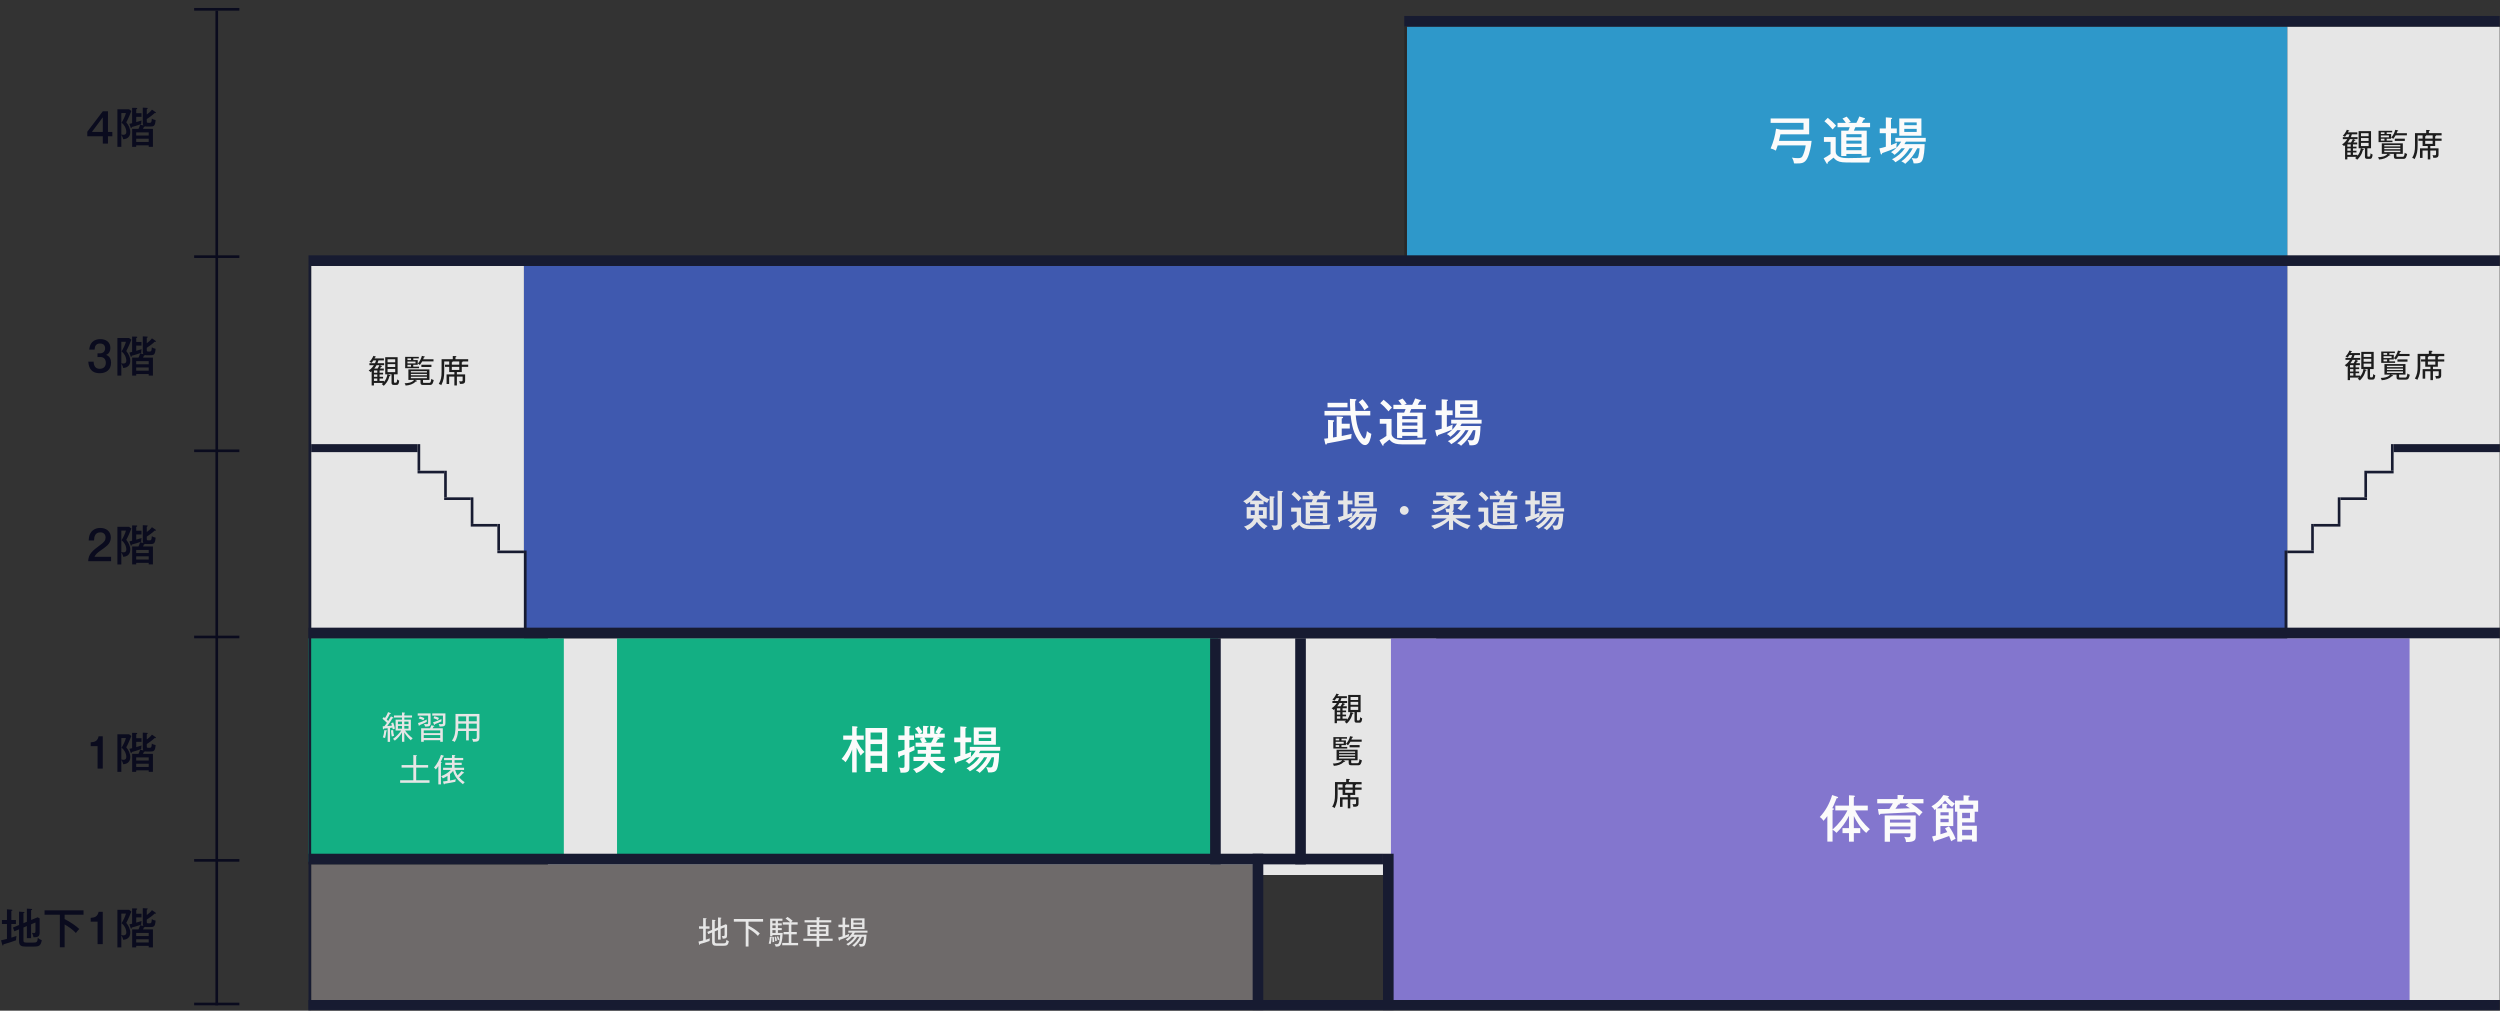 <svg width="940" height="380" viewBox="0 0 940 380" fill="none" xmlns="http://www.w3.org/2000/svg">
<rect x="0" y="0" width="940" height="380" fill="#333333" stroke="none"/>
<mask id="mask0_476_669" style="mask-type:alpha" maskUnits="userSpaceOnUse" x="0" y="0" width="940" height="380">
<rect width="940" height="380" fill="#D9D9D9"/>
</mask>
<g mask="url(#mask0_476_669)">
<rect x="117" y="100" width="80" height="140" fill="#E6E6E6"/>
<rect x="860" y="10" width="80" height="368" fill="#E6E6E6"/>
<rect x="206" y="240" width="334" height="89" fill="#E6E6E6"/>
<rect x="117" y="325" width="355" height="55" fill="#6E6A6A"/>
<rect x="197" y="100" width="663" height="138" fill="#3F59AF"/>
<rect x="529" y="10" width="331" height="87" fill="#2E98CA"/>
<rect x="523" y="240" width="383" height="137" fill="#8376CE"/>
<rect x="232" y="240" width="226" height="84" fill="#13AF83"/>
<rect x="116" y="240" width="96" height="84" fill="#13AF83"/>
<line x1="116.5" y1="100" x2="116.5" y2="380" stroke="#171B31"/>
<line x1="81.5" y1="4" x2="81.5" y2="378" stroke="#0A0B1E"/>
<line x1="528" y1="8" x2="940" y2="8" stroke="#171B31" stroke-width="4"/>
<line x1="522" y1="321" x2="522" y2="380" stroke="#171B31" stroke-width="4"/>
<line x1="473" y1="321" x2="473" y2="380" stroke="#171B31" stroke-width="4"/>
<line x1="457" y1="240" x2="457" y2="325" stroke="#171B31" stroke-width="4"/>
<line x1="489" y1="240" x2="489" y2="325" stroke="#171B31" stroke-width="4"/>
<line x1="528.5" y1="10" x2="528.5" y2="100" stroke="#292929"/>
<line x1="116" y1="98" x2="940" y2="98" stroke="#171B31" stroke-width="4"/>
<line x1="117" y1="168.5" x2="157" y2="168.5" stroke="#171B31" stroke-width="3"/>
<line x1="157" y1="177.5" x2="167" y2="177.5" stroke="#171B31"/>
<line x1="157.5" y1="167" x2="157.5" y2="177" stroke="#171B31"/>
<line x1="167" y1="187.5" x2="177" y2="187.5" stroke="#171B31"/>
<line x1="167.5" y1="177" x2="167.5" y2="187" stroke="#171B31"/>
<line x1="177" y1="197.5" x2="187" y2="197.5" stroke="#171B31"/>
<line x1="177.5" y1="187" x2="177.5" y2="197" stroke="#171B31"/>
<line x1="187" y1="207.5" x2="197" y2="207.5" stroke="#171B31"/>
<line x1="187.5" y1="197" x2="187.5" y2="207" stroke="#171B31"/>
<line x1="197.5" y1="207" x2="197.5" y2="238" stroke="#171B31"/>
<line y1="-1.5" x2="40" y2="-1.5" transform="matrix(-1 8.74228e-08 8.74228e-08 1 940 170)" stroke="#171B31" stroke-width="3"/>
<line y1="-0.5" x2="10" y2="-0.5" transform="matrix(-1 0 0 1 900 178)" stroke="#171B31"/>
<line y1="-0.5" x2="10" y2="-0.5" transform="matrix(4.37114e-08 1 1 -4.37114e-08 900 167)" stroke="#171B31"/>
<line y1="-0.5" x2="10" y2="-0.5" transform="matrix(-1 0 0 1 890 188)" stroke="#171B31"/>
<line y1="-0.5" x2="10" y2="-0.5" transform="matrix(4.37114e-08 1 1 -4.37114e-08 890 177)" stroke="#171B31"/>
<line y1="-0.5" x2="10" y2="-0.5" transform="matrix(-1 0 0 1 880 198)" stroke="#171B31"/>
<line y1="-0.5" x2="10" y2="-0.5" transform="matrix(4.37114e-08 1 1 -4.37114e-08 880 187)" stroke="#171B31"/>
<line y1="-0.5" x2="10" y2="-0.5" transform="matrix(-1 0 0 1 870 208)" stroke="#171B31"/>
<line y1="-0.5" x2="10" y2="-0.5" transform="matrix(4.37114e-08 1 1 -4.37114e-08 870 197)" stroke="#171B31"/>
<line y1="-0.5" x2="31" y2="-0.5" transform="matrix(4.37114e-08 1 1 -4.37114e-08 860 207)" stroke="#171B31"/>
<line x1="116" y1="238" x2="940" y2="238" stroke="#171B31" stroke-width="4"/>
<line x1="116" y1="378" x2="940" y2="378" stroke="#171B31" stroke-width="4"/>
<line x1="116" y1="323" x2="520" y2="323" stroke="#171B31" stroke-width="4"/>
<path d="M507.721 154.505C507.626 153.004 507.569 151.484 507.569 149.964L509.735 150.078C509.83 150.078 510.02 150.135 510.02 150.287C510.02 150.515 509.754 150.629 509.583 150.705C509.545 151.142 509.526 151.56 509.526 151.997C509.526 152.833 509.564 153.669 509.621 154.505H515.226V156.215H509.754C509.982 158.533 510.267 160.243 511.027 161.972C511.559 163.169 512.452 164.936 512.984 164.936C513.611 164.936 513.915 162.58 513.953 162.086C514.542 162.58 514.903 162.846 515.625 163.131C515.511 164.119 515.34 164.917 514.96 165.848C514.637 166.608 514.143 167.349 513.231 167.349C512.547 167.349 512.015 166.912 511.559 166.456C510.343 165.202 509.317 163.131 508.823 161.478C508.31 159.73 508.025 158.02 507.854 156.215H498.012V154.505H507.721ZM512.281 150.097C513.003 150.743 514.124 152.225 514.599 153.099C513.972 153.441 513.554 153.745 513.022 154.239C512.547 153.308 511.616 151.94 510.875 151.218L512.281 150.097ZM499.152 151.465H506.657V153.156H499.152V151.465ZM501.204 164.499L502.591 164.271V156.595L504.7 156.709C504.871 156.709 505.004 156.785 505.004 156.956C505.004 157.146 504.852 157.241 504.491 157.374V159.312H507.512V161.117H504.491V163.948C505.783 163.701 506.98 163.435 508.234 163.15C508.139 163.625 508.082 164.119 508.082 164.613V164.898C505.061 165.601 502.002 166.19 498.924 166.722C498.886 166.893 498.81 167.178 498.582 167.178C498.43 167.178 498.335 167.045 498.278 166.817L497.879 164.955C498.373 164.917 498.867 164.86 499.342 164.784V157.887L501.242 158.001C501.432 158.02 501.641 158.077 501.641 158.267C501.641 158.419 501.565 158.533 501.204 158.666V164.499ZM530.635 153.821C530.483 154.182 530.255 154.695 530.046 155.132H534.891V164.556H532.934V163.891H527.234V164.651H525.296V155.132H527.975C528.165 154.714 528.355 154.277 528.507 153.821H523.909V152.206H527.044C526.683 151.617 526.227 151.085 525.771 150.572L527.348 149.85C527.861 150.382 528.545 151.218 528.906 151.845C528.45 151.978 528.336 152.016 527.937 152.206H530.996C531.433 151.427 531.794 150.629 532.098 149.793L534.036 150.401C534.15 150.439 534.264 150.534 534.264 150.667C534.264 150.895 533.941 150.933 533.789 150.952C533.561 151.37 533.295 151.826 533.067 152.206H536.145V153.821H530.635ZM520.242 150.306C521.344 151.161 522.465 152.206 523.377 153.27C522.902 153.688 522.484 154.163 522.085 154.676C521.154 153.555 520.109 152.51 518.969 151.598L520.242 150.306ZM532.934 157.602V156.462H527.234V157.602H532.934ZM518.798 157.526H523.225V163.055C523.225 163.834 523.681 164.404 524.327 164.803C525.334 165.43 526.797 165.449 527.975 165.449H528.165C530.939 165.449 533.713 165.373 536.468 165.088C536.069 165.753 535.917 166.323 535.879 167.102H529.039C526.056 167.102 524.916 167.045 523.852 166.475C523.263 166.171 522.845 165.772 522.408 165.278C522.104 165.563 520.584 166.779 520.223 167.026C520.242 167.254 520.242 167.292 520.242 167.33C520.242 167.463 520.166 167.596 520.014 167.596C519.881 167.596 519.805 167.482 519.729 167.349L518.684 165.525C519.653 165.05 520.413 164.518 521.287 163.91V159.331H518.798V157.526ZM532.934 160.015V158.856H527.234V160.015H532.934ZM532.934 162.485V161.269H527.234V162.485H532.934ZM544.011 154.315H546.196V156.082H544.011V160.547C544.847 160.243 545.455 159.996 546.253 159.616C546.12 160.053 546.063 160.585 546.063 161.041C546.063 161.212 546.082 161.402 546.101 161.497C544.885 162.048 541.978 163.169 540.686 163.587C540.667 163.834 540.629 164.081 540.401 164.081C540.211 164.081 540.135 163.815 540.097 163.644L539.622 161.801C540.439 161.649 541.275 161.421 542.073 161.174V156.082H539.774V154.315H542.073V150.135L544.03 150.268C544.334 150.287 544.429 150.306 544.429 150.477C544.429 150.629 544.296 150.724 544.011 150.838V154.315ZM555.449 150.534V157.032H547.127V150.534H555.449ZM553.682 153.08V152.016H549.008V153.08H553.682ZM553.682 154.448H549.008V155.607H553.682V154.448ZM551.003 161.744C550.281 162.979 549.179 164.271 548.134 165.24C547.374 165.962 546.576 166.475 545.683 167.007C545.265 166.456 544.98 166.228 544.391 165.867C546.348 164.955 548.001 163.511 549.236 161.744H547.963C547.184 162.675 546.329 163.492 545.36 164.233C544.942 163.796 544.581 163.473 544.011 163.226C545.797 162.029 546.69 161.079 547.849 159.274H545.645V157.83H557.083V159.274H549.616C549.426 159.616 549.274 159.863 549.065 160.186H556.665C556.646 161.839 556.475 164.993 555.715 166.418C555.221 167.33 554.1 167.444 553.15 167.444C552.941 167.444 552.675 167.425 552.504 167.406C552.428 166.703 552.124 166.057 551.82 165.411C552.219 165.506 552.884 165.582 553.283 165.582C553.948 165.582 554.157 165.335 554.328 164.632C554.575 163.682 554.727 162.732 554.765 161.744H553.872C552.77 164.1 551.307 165.924 549.35 167.615C548.932 167.159 548.457 166.931 547.906 166.665C548.932 165.981 549.768 165.145 550.566 164.214C551.307 163.321 551.649 162.77 552.181 161.744H551.003Z" fill="#FBFBFB"/>
<path d="M322.104 278.379C322.769 279.937 323.795 281.59 325.049 282.73C324.384 283.224 324.118 283.452 323.624 284.117C323.035 283.205 322.522 282.141 322.104 281.153V290.425H320.413V281.799C319.805 283.49 319.026 285.143 317.924 286.587C317.487 286.036 317.05 285.713 316.442 285.352C318.133 283.395 319.653 280.64 320.337 278.151H317.05V276.555H320.413V273.04L322.104 273.154C322.275 273.173 322.465 273.249 322.465 273.401C322.465 273.515 322.408 273.629 322.104 273.781V276.555H324.764V278.151H322.104V278.379ZM331.661 288.753H327.329V290.235H325.41V273.724H333.58V290.216H331.661V288.753ZM331.661 278.075V275.434H327.329V278.075H331.661ZM331.661 282.483V279.766H327.329V282.483H331.661ZM331.661 287.043V284.174H327.329V287.043H331.661ZM352.314 277.372L352.846 277.429C352.979 277.448 353.264 277.524 353.264 277.695C353.264 277.885 353.017 277.923 352.694 277.942C352.447 278.436 352.238 278.797 351.934 279.253H354.613V280.773H350.11C350.129 281.172 350.129 281.571 350.11 281.97H353.644V283.395H350.053C350.034 283.737 349.996 284.269 349.939 284.592H355.221V286.131H350.794C352.048 287.727 353.625 288.582 355.506 289.266C354.917 289.665 354.556 290.121 354.157 290.71C352.276 290.007 350.3 288.392 349.293 286.644C348.343 288.392 346.424 290.007 344.524 290.653C344.144 289.969 343.897 289.684 343.308 289.171C345.037 288.715 346.747 287.708 347.64 286.131H343.46V284.592H348.077C348.134 284.193 348.172 283.794 348.191 283.395H345.037V281.97H348.229C348.229 281.571 348.229 281.172 348.21 280.773H344.258V279.253H346.671C346.405 278.664 346.177 278.284 345.835 277.733L346.994 277.372H344.087V275.871H345.455C345.056 275.206 344.6 274.522 344.068 273.933L345.398 273.173C345.93 273.838 346.443 274.522 346.861 275.225C346.5 275.434 346.215 275.605 345.873 275.871H347.07V272.907L348.761 273.002C349.084 273.021 349.179 273.078 349.179 273.211C349.179 273.382 348.951 273.477 348.628 273.572V275.871H349.73V272.926L351.402 273.021C351.516 273.021 351.706 273.059 351.706 273.23C351.706 273.344 351.592 273.458 351.326 273.591V275.871H352.732L351.706 275.358C352.181 274.636 352.599 273.914 352.941 273.135L354.537 273.952C354.613 273.99 354.689 274.066 354.689 274.142C354.689 274.332 354.461 274.37 354.119 274.37C353.853 274.883 353.549 275.396 353.188 275.871H355.221V277.372H352.314ZM341.94 276.517H343.669V278.227H341.94V281.191C342.567 280.944 343.213 280.659 343.821 280.374C343.802 280.545 343.802 280.716 343.802 280.906C343.802 281.286 343.84 281.704 343.878 282.046C343.251 282.369 342.757 282.597 341.94 282.958V288.81C341.94 290.539 340.515 290.539 339.071 290.539C338.9 290.539 338.748 290.539 338.577 290.52C338.577 289.836 338.368 289.209 338.083 288.582C338.539 288.677 338.862 288.734 339.318 288.734C340.078 288.734 340.097 288.43 340.097 287.746V283.737C339.565 283.965 338.995 284.193 338.444 284.364C338.387 284.535 338.254 284.896 338.045 284.896C338.026 284.896 337.798 284.877 337.779 284.611L337.608 282.654C338.463 282.445 339.28 282.16 340.097 281.875V278.227H337.779V276.517H340.097V272.964L342.073 273.116C342.225 273.135 342.396 273.173 342.396 273.344C342.396 273.534 342.092 273.705 341.94 273.762V276.517ZM351.022 277.372H347.564C347.887 277.866 348.172 278.379 348.438 278.93L347.298 279.253H350.072C350.433 278.645 350.756 278.018 351.022 277.372ZM363.011 277.315H365.196V279.082H363.011V283.547C363.847 283.243 364.455 282.996 365.253 282.616C365.12 283.053 365.063 283.585 365.063 284.041C365.063 284.212 365.082 284.402 365.101 284.497C363.885 285.048 360.978 286.169 359.686 286.587C359.667 286.834 359.629 287.081 359.401 287.081C359.211 287.081 359.135 286.815 359.097 286.644L358.622 284.801C359.439 284.649 360.275 284.421 361.073 284.174V279.082H358.774V277.315H361.073V273.135L363.03 273.268C363.334 273.287 363.429 273.306 363.429 273.477C363.429 273.629 363.296 273.724 363.011 273.838V277.315ZM374.449 273.534V280.032H366.127V273.534H374.449ZM372.682 276.08V275.016H368.008V276.08H372.682ZM372.682 277.448H368.008V278.607H372.682V277.448ZM370.003 284.744C369.281 285.979 368.179 287.271 367.134 288.24C366.374 288.962 365.576 289.475 364.683 290.007C364.265 289.456 363.98 289.228 363.391 288.867C365.348 287.955 367.001 286.511 368.236 284.744H366.963C366.184 285.675 365.329 286.492 364.36 287.233C363.942 286.796 363.581 286.473 363.011 286.226C364.797 285.029 365.69 284.079 366.849 282.274H364.645V280.83H376.083V282.274H368.616C368.426 282.616 368.274 282.863 368.065 283.186H375.665C375.646 284.839 375.475 287.993 374.715 289.418C374.221 290.33 373.1 290.444 372.15 290.444C371.941 290.444 371.675 290.425 371.504 290.406C371.428 289.703 371.124 289.057 370.82 288.411C371.219 288.506 371.884 288.582 372.283 288.582C372.948 288.582 373.157 288.335 373.328 287.632C373.575 286.682 373.727 285.732 373.765 284.744H372.872C371.77 287.1 370.307 288.924 368.35 290.615C367.932 290.159 367.457 289.931 366.906 289.665C367.932 288.981 368.768 288.145 369.566 287.214C370.307 286.321 370.649 285.77 371.181 284.744H370.003Z" fill="#FBFBFB"/>
<path d="M669.439 50.519C669.268 51.355 669.078 52.229 668.888 52.97H681.162C680.972 54.889 680.421 57.796 679.547 59.506C678.54 61.463 677.267 61.463 675.291 61.463C675.044 61.463 674.759 61.444 674.55 61.425C674.417 60.589 674.208 59.981 673.752 59.259C674.512 59.392 675.272 59.468 676.032 59.468C677.115 59.468 677.552 59.259 677.97 58.233C678.464 57.074 678.768 55.896 678.939 54.661H668.413C668.337 54.851 667.767 56.504 667.729 56.637C667.083 56.257 666.475 55.991 665.753 55.82C666.798 53.388 667.463 51.032 667.786 48.391L669.439 48.752H678.122V46.206H665.753V44.534H680.25V50.519H669.439ZM697.635 47.821C697.483 48.182 697.255 48.695 697.046 49.132H701.891V58.556H699.934V57.891H694.234V58.651H692.296V49.132H694.975C695.165 48.714 695.355 48.277 695.507 47.821H690.909V46.206H694.044C693.683 45.617 693.227 45.085 692.771 44.572L694.348 43.85C694.861 44.382 695.545 45.218 695.906 45.845C695.45 45.978 695.336 46.016 694.937 46.206H697.996C698.433 45.427 698.794 44.629 699.098 43.793L701.036 44.401C701.15 44.439 701.264 44.534 701.264 44.667C701.264 44.895 700.941 44.933 700.789 44.952C700.561 45.37 700.295 45.826 700.067 46.206H703.145V47.821H697.635ZM687.242 44.306C688.344 45.161 689.465 46.206 690.377 47.27C689.902 47.688 689.484 48.163 689.085 48.676C688.154 47.555 687.109 46.51 685.969 45.598L687.242 44.306ZM699.934 51.602V50.462H694.234V51.602H699.934ZM685.798 51.526H690.225V57.055C690.225 57.834 690.681 58.404 691.327 58.803C692.334 59.43 693.797 59.449 694.975 59.449H695.165C697.939 59.449 700.713 59.373 703.468 59.088C703.069 59.753 702.917 60.323 702.879 61.102H696.039C693.056 61.102 691.916 61.045 690.852 60.475C690.263 60.171 689.845 59.772 689.408 59.278C689.104 59.563 687.584 60.779 687.223 61.026C687.242 61.254 687.242 61.292 687.242 61.33C687.242 61.463 687.166 61.596 687.014 61.596C686.881 61.596 686.805 61.482 686.729 61.349L685.684 59.525C686.653 59.05 687.413 58.518 688.287 57.91V53.331H685.798V51.526ZM699.934 54.015V52.856H694.234V54.015H699.934ZM699.934 56.485V55.269H694.234V56.485H699.934ZM711.011 48.315H713.196V50.082H711.011V54.547C711.847 54.243 712.455 53.996 713.253 53.616C713.12 54.053 713.063 54.585 713.063 55.041C713.063 55.212 713.082 55.402 713.101 55.497C711.885 56.048 708.978 57.169 707.686 57.587C707.667 57.834 707.629 58.081 707.401 58.081C707.211 58.081 707.135 57.815 707.097 57.644L706.622 55.801C707.439 55.649 708.275 55.421 709.073 55.174V50.082H706.774V48.315H709.073V44.135L711.03 44.268C711.334 44.287 711.429 44.306 711.429 44.477C711.429 44.629 711.296 44.724 711.011 44.838V48.315ZM722.449 44.534V51.032H714.127V44.534H722.449ZM720.682 47.08V46.016H716.008V47.08H720.682ZM720.682 48.448H716.008V49.607H720.682V48.448ZM718.003 55.744C717.281 56.979 716.179 58.271 715.134 59.24C714.374 59.962 713.576 60.475 712.683 61.007C712.265 60.456 711.98 60.228 711.391 59.867C713.348 58.955 715.001 57.511 716.236 55.744H714.963C714.184 56.675 713.329 57.492 712.36 58.233C711.942 57.796 711.581 57.473 711.011 57.226C712.797 56.029 713.69 55.079 714.849 53.274H712.645V51.83H724.083V53.274H716.616C716.426 53.616 716.274 53.863 716.065 54.186H723.665C723.646 55.839 723.475 58.993 722.715 60.418C722.221 61.33 721.1 61.444 720.15 61.444C719.941 61.444 719.675 61.425 719.504 61.406C719.428 60.703 719.124 60.057 718.82 59.411C719.219 59.506 719.884 59.582 720.283 59.582C720.948 59.582 721.157 59.335 721.328 58.632C721.575 57.682 721.727 56.732 721.765 55.744H720.872C719.77 58.1 718.307 59.924 716.35 61.615C715.932 61.159 715.457 60.931 714.906 60.665C715.932 59.981 716.768 59.145 717.566 58.214C718.307 57.321 718.649 56.77 719.181 55.744H718.003Z" fill="#FBFBFB"/>
<path d="M142.308 135.504C142.2 135.864 142.08 136.224 141.936 136.572H144.444V137.316H142.836L143.496 137.616C143.544 137.64 143.64 137.712 143.64 137.796C143.64 137.904 143.52 137.928 143.436 137.928C143.388 137.928 143.328 137.928 143.28 137.916C143.184 138.096 143.04 138.336 142.896 138.564H144.312V139.296H142.716V140.148H144.048V140.796H142.716V141.684H144.036V142.332H142.716V143.22H144.372V143.64C145.068 142.8 145.5 141.84 145.668 140.76H144.84V134.304H149.508V140.76H148.128V143.508C148.128 143.772 148.14 143.844 148.272 143.88C148.356 143.904 148.5 143.904 148.788 143.904C149.232 143.904 149.268 143.472 149.328 142.632C149.592 142.872 149.772 142.98 150.108 143.112C149.964 144.228 149.808 144.732 149.064 144.732H148.08C147.456 144.732 147.216 144.516 147.216 143.88V140.76H145.752L146.604 141.024C146.712 141.06 146.796 141.108 146.796 141.216C146.796 141.36 146.664 141.372 146.472 141.384C146.184 142.356 145.968 142.968 145.368 143.82C145.044 144.276 144.708 144.684 144.288 145.068C144.012 144.768 143.856 144.624 143.508 144.42C143.724 144.276 143.856 144.168 144.048 143.976H140.604V144.924H139.74V139.608C139.632 139.704 139.464 139.836 139.332 139.932C139.104 139.656 138.924 139.5 138.612 139.308C139.44 138.804 140.052 138.108 140.58 137.316H138.9V136.572H141C141.168 136.224 141.324 135.876 141.444 135.504H140.4C140.184 135.84 139.968 136.152 139.716 136.452C139.416 136.26 139.236 136.176 138.9 136.056C139.548 135.384 140.04 134.652 140.412 133.788L141.168 134.04C141.24 134.064 141.348 134.112 141.348 134.196C141.348 134.328 141.18 134.328 141.036 134.328C141 134.412 140.88 134.664 140.82 134.76H144.348V135.504H142.308ZM148.596 136.2V135.072H145.728V136.2H148.596ZM148.596 136.908H145.728V138H148.596V136.908ZM140.736 138.564H141.972C142.248 138.12 142.44 137.808 142.656 137.316H141.564C141.324 137.76 141.06 138.168 140.736 138.564ZM148.596 138.72H145.728V139.932H148.596V138.72ZM141.864 140.148V139.296H140.604V140.148H141.864ZM141.864 141.684V140.796H140.604V141.684H141.864ZM141.864 143.22V142.332H140.604V143.22H141.864ZM158.748 135.888C158.472 136.368 158.184 136.788 157.848 137.232C157.632 136.992 157.404 136.836 157.104 136.716C157.848 135.876 158.34 134.892 158.628 133.812L159.564 134.016C159.672 134.04 159.732 134.076 159.732 134.172C159.732 134.328 159.504 134.352 159.384 134.364C159.312 134.616 159.228 134.856 159.132 135.084H162.996V135.888H158.748ZM155.4 135.396H157.068V137.16H155.388V137.856H157.56V138.444H152.34V134.172H157.464V134.748H155.4V135.396ZM154.56 135.396V134.748H153.204V135.396H154.56ZM153.204 135.924V136.632H156.24V135.924H153.204ZM162.216 137.136V137.988H158.436V137.136H162.216ZM153.204 137.16V137.856H154.548V137.16H153.204ZM159.048 142.86V143.544C159.048 143.916 159.12 143.964 159.468 143.964H161.4C161.676 143.964 161.82 143.856 161.928 143.616C162.036 143.388 162.132 142.884 162.168 142.44C162.456 142.668 162.72 142.8 163.08 142.884C162.996 143.316 162.876 143.844 162.636 144.228C162.408 144.612 162.096 144.744 161.652 144.744H159.252C158.532 144.744 158.1 144.672 158.1 143.832V142.86H156L156.6 143.1C156.66 143.124 156.804 143.196 156.804 143.292C156.804 143.412 156.66 143.424 156.576 143.424C156.516 143.424 156.456 143.424 156.396 143.412C155.292 144.468 154.008 144.876 152.508 144.972C152.448 144.636 152.328 144.372 152.136 144.096C153.336 144.096 154.92 143.868 155.688 142.86H153.552V138.9H161.46V142.86H159.048ZM160.524 140.052V139.548H154.488V140.052H160.524ZM160.524 140.592H154.488V141.108H160.524V140.592ZM160.524 141.648H154.488V142.212H160.524V141.648ZM171.792 141.6V144.936H170.844V141.6H168.876V144.372H167.916V140.784H170.844V139.896H168.9V137.94H167.316V137.124H168.9V135.912H167.028V139.644C167.028 141.66 166.836 143.04 165.9 144.852C165.672 144.588 165.324 144.456 164.988 144.372C165.852 142.812 166.032 141.756 166.032 139.716V135.048H170.244V133.86L171.3 133.896C171.504 133.908 171.6 133.944 171.6 134.088C171.6 134.244 171.432 134.292 171.252 134.352V135.048H176.04V135.912H173.844C173.904 135.936 173.952 135.984 173.952 136.044C173.952 136.176 173.76 136.224 173.628 136.236V137.124H176.04V137.94H173.628V139.896H171.792V140.784H174.888V142.92C174.888 143.436 174.888 143.94 174.348 144.192C174.072 144.324 173.736 144.348 173.1 144.348H172.932C172.884 143.928 172.812 143.7 172.608 143.34C172.824 143.364 173.148 143.388 173.364 143.388C173.916 143.388 173.952 143.28 173.952 142.836V141.6H171.792ZM172.68 137.124V135.912H170.1C170.148 135.936 170.208 135.972 170.208 136.032C170.208 136.128 170.052 136.188 169.884 136.236V137.124H172.68ZM172.68 137.94H169.884V139.104H172.68V137.94Z" fill="#1D1D1D"/>
<path d="M268.748 349.228L269.984 348.712V344.956L271.004 345.04C271.124 345.052 271.268 345.076 271.268 345.196C271.268 345.292 271.148 345.34 270.968 345.388V348.304L272.876 347.524L273.38 347.776V351.58C273.38 352.708 273.032 352.924 271.724 352.936C271.652 352.564 271.556 352.252 271.376 351.928C271.58 351.952 271.748 351.964 271.94 351.964C272.42 351.964 272.444 351.76 272.444 351.316V348.664L270.968 349.264V353.284H269.984V349.684L268.748 350.2V354.028C268.748 354.64 269.024 354.7 269.744 354.7H271.76C272.756 354.7 273.02 354.664 273.152 353.356C273.452 353.632 273.692 353.752 274.052 353.908C273.752 355.492 273.236 355.624 271.832 355.624H269.48C268.388 355.624 267.752 355.372 267.752 354.16V350.608L266.276 351.22L265.952 350.38L267.752 349.636V345.82L268.784 345.904C268.952 345.916 269.06 345.94 269.06 346.06C269.06 346.144 268.916 346.204 268.748 346.252V349.228ZM265.376 348.292H266.78V349.192H265.376V353.332C265.892 353.176 266.408 353.008 266.912 352.828C266.852 353.128 266.804 353.38 266.804 353.692V353.812C265.76 354.22 264.308 354.664 263.216 354.94C263.216 355.048 263.204 355.288 263.048 355.288C262.952 355.288 262.916 355.216 262.868 355L262.628 354.028C263.216 353.92 263.804 353.776 264.38 353.62V349.192H262.832V348.292H264.38V345.184L265.436 345.268C265.652 345.316 265.7 345.352 265.7 345.424C265.7 345.532 265.46 345.592 265.376 345.604V348.292ZM281.444 346.54V348.052C282.824 348.724 284.588 349.888 285.692 350.968C285.392 351.28 285.2 351.544 284.972 351.904C284.096 350.908 282.62 349.804 281.444 349.192V355.888H280.388V346.54H275.924V345.556H286.916V346.54H281.444ZM297.548 347.644V350.44H299.588V351.316H297.548V354.544H300.08V355.432H294.116V354.544H296.576V351.316H294.608V350.44H296.576V347.644H294.32V346.768H297.104C296.54 346.204 296.012 345.832 295.364 345.376L296.108 344.752C296.876 345.268 297.38 345.616 298.064 346.24C297.824 346.396 297.656 346.564 297.464 346.768H299.924V347.644H297.548ZM292.496 347.176H293.948V347.944H292.496V348.964H293.948V349.72H292.496V350.788H294.308C294.26 351.928 294.104 353.488 293.78 354.568C293.42 355.78 292.844 355.936 291.656 355.936C291.56 355.516 291.488 355.324 291.248 354.952C291.5 355 291.752 355.024 292.016 355.024C292.448 355.024 292.7 354.928 292.868 354.496C293.144 353.8 293.312 352.372 293.36 351.592H290.432V352.084H289.568V345.424H294.2V346.216H292.496V347.176ZM291.632 347.176V346.216H290.432V347.176H291.632ZM291.632 347.944H290.432V348.964H291.632V347.944ZM291.632 349.72H290.432V350.788H291.632V349.72ZM292.088 352.168L292.604 352.024C292.808 352.444 292.94 352.888 293.048 353.332C292.844 353.356 292.784 353.38 292.46 353.524C292.388 353.044 292.28 352.624 292.088 352.168ZM291.236 352.3L291.764 352.156C291.944 352.612 292.064 353.224 292.112 353.704C291.86 353.752 291.716 353.788 291.476 353.896C291.452 353.296 291.404 352.876 291.236 352.3ZM289.46 352.264L290.084 352.36C290.168 352.372 290.3 352.396 290.3 352.504C290.3 352.6 290.168 352.648 290.084 352.66C290.06 353.404 289.964 354.196 289.808 354.928C289.544 354.844 289.304 354.82 289.028 354.82C289.292 354.028 289.436 353.092 289.46 352.264ZM290.36 352.324L290.936 352.264C291.02 352.744 291.104 353.488 291.104 353.98C291.104 354.052 291.104 354.088 291.092 354.196H290.936C290.756 354.196 290.612 354.22 290.432 354.256C290.456 354.076 290.456 353.896 290.456 353.716C290.456 353.248 290.42 352.792 290.36 352.324ZM308.036 345.988H312.56V346.816H308.036V347.776H311.516V351.928H308.036V352.936H313.088V353.776H308.036V355.984H307.052V353.776H302.06V352.936H307.052V351.928H303.596V347.776H307.052V346.816H302.516V345.988H307.052V344.86L308.048 344.932C308.216 344.944 308.36 344.968 308.36 345.1C308.36 345.196 308.276 345.28 308.036 345.304V345.988ZM310.52 349.48V348.568H308.036V349.48H310.52ZM304.592 349.48H307.052V348.568H304.592V349.48ZM310.52 350.188H308.036V351.112H310.52V350.188ZM304.592 350.188V351.112H307.052V350.188H304.592ZM317.768 347.68H319.292V348.592H317.768V351.724C318.284 351.544 318.8 351.352 319.292 351.112C319.22 351.352 319.184 351.628 319.184 351.868C319.184 351.94 319.184 351.976 319.196 352.06C318.068 352.528 316.94 352.984 315.788 353.38C315.776 353.536 315.752 353.692 315.596 353.692C315.476 353.692 315.428 353.512 315.404 353.428L315.152 352.516C315.704 352.384 316.268 352.216 316.796 352.048V348.592H315.248V347.68H316.796V344.98L317.78 345.052C317.912 345.064 318.032 345.076 318.032 345.196C318.032 345.292 317.972 345.328 317.768 345.412V347.68ZM325.064 345.292V349.324H319.964V345.292H325.064ZM324.164 346.924V346.048H320.9V346.924H324.164ZM324.164 347.644H320.9V348.58H324.164V347.644ZM322.304 352.228C321.464 353.62 320.288 354.748 318.896 355.576C318.68 355.3 318.512 355.156 318.212 354.988C319.448 354.364 320.588 353.392 321.356 352.228H320.372C319.88 352.828 319.292 353.356 318.68 353.812C318.464 353.572 318.248 353.404 317.96 353.272C319.04 352.528 319.796 351.808 320.516 350.692H318.968V349.924H326.168V350.692H321.416C321.26 350.968 321.152 351.148 320.972 351.424H325.808C325.784 352.444 325.652 354.34 325.232 355.24C324.92 355.888 324.272 355.924 323.636 355.924C323.456 355.924 323.384 355.924 323.264 355.912C323.228 355.528 323.108 355.228 322.928 354.88C323.18 354.928 323.588 354.976 323.84 354.976C324.236 354.976 324.44 354.856 324.572 354.232C324.716 353.572 324.812 352.9 324.848 352.228H324.092C323.396 353.728 322.448 354.928 321.2 355.996C320.996 355.792 320.732 355.624 320.444 355.48C321.632 354.64 322.52 353.5 323.216 352.228H322.304Z" fill="#E6E6E6"/>
<path d="M145.964 271.088C146.336 270.536 146.684 269.948 146.996 269.36L147.812 269.78C147.908 269.828 147.968 269.864 147.968 269.936C147.968 270.044 147.848 270.08 147.764 270.08C147.704 270.08 147.68 270.08 147.572 270.068C146.996 271.04 146.288 272.132 145.58 273.008C146.072 272.972 146.876 272.888 147.368 272.828C147.284 272.504 147.188 272.204 147.08 271.904L147.836 271.64C148.088 272.252 148.376 273.332 148.472 273.98C148.064 274.076 147.98 274.1 147.656 274.232C147.632 274.016 147.596 273.788 147.548 273.572C147.296 273.62 146.972 273.668 146.66 273.704V278.936H145.76V273.812C145.292 273.872 144.884 273.908 144.356 273.944C144.332 274.064 144.284 274.244 144.128 274.244C144.008 274.244 143.984 274.124 143.972 274.004L143.9 273.08C144.116 273.08 144.404 273.068 144.536 273.056C144.872 272.66 145.172 272.228 145.484 271.796C144.968 271.244 144.404 270.728 143.804 270.26L144.284 269.612C144.44 269.72 144.608 269.84 144.764 269.972C145.184 269.312 145.652 268.496 145.904 267.752L146.852 268.112C146.888 268.124 146.984 268.196 146.984 268.268C146.984 268.4 146.804 268.424 146.588 268.424C146.264 269.084 145.832 269.936 145.4 270.536C145.604 270.716 145.784 270.896 145.964 271.088ZM152.312 274.688C152.972 275.696 154.172 276.896 155.168 277.592C154.832 277.856 154.724 278.012 154.484 278.348C153.584 277.592 152.588 276.404 152.024 275.372V278.924H151.148V275.396C150.536 276.488 149.444 277.724 148.448 278.492C148.196 278.168 148.088 278.072 147.74 277.832C148.904 277.052 150.068 275.864 150.848 274.688H148.748V270.584H151.148V269.804H148.136V269.012H151.148V267.872L151.988 267.932C152.192 267.944 152.288 267.992 152.288 268.088C152.288 268.196 152.18 268.256 152.024 268.328V269.012H154.928V269.804H152.024V270.584H154.484V274.688H152.312ZM151.148 272.288V271.316H149.624V272.288H151.148ZM152.024 272.288H153.608V271.316H152.024V272.288ZM151.148 272.96H149.624V273.968H151.148V272.96ZM152.024 272.96V273.968H153.608V272.96H152.024ZM147.02 274.592L147.824 274.496C147.848 275.312 147.968 275.9 148.172 276.68C147.896 276.728 147.68 276.8 147.308 276.956C147.152 276.26 147.044 275.312 147.02 274.592ZM144.788 277.496C144.476 277.388 144.26 277.328 143.936 277.256C144.272 276.416 144.452 275.408 144.524 274.508L145.28 274.628C145.508 274.652 145.568 274.712 145.568 274.784C145.568 274.928 145.412 274.928 145.28 274.928C145.064 276.38 144.98 276.86 144.788 277.496ZM157.064 268.232H161.9V272C161.9 272.42 161.84 272.756 161.444 272.984C161.144 273.152 160.712 273.188 160.1 273.188H159.812C159.752 272.816 159.62 272.516 159.428 272.204C159.752 272.252 160.076 272.288 160.4 272.288C160.928 272.288 160.976 272.168 160.976 271.736V269.06H157.064V268.232ZM162.524 268.232H167.48V271.832C167.48 272.864 167.156 273.188 165.524 273.188H165.272C165.224 272.84 165.104 272.516 164.936 272.216C165.2 272.264 165.428 272.288 165.788 272.288C166.508 272.288 166.544 272.18 166.544 271.832V269.06H162.524V268.232ZM162.98 270.044L163.34 269.288C163.904 269.432 164.576 269.684 165.08 269.96C164.888 270.26 164.792 270.416 164.66 270.752C164.06 270.428 163.64 270.236 162.98 270.044ZM157.472 270.164L157.82 269.372C158.504 269.54 158.936 269.72 159.56 270.02C159.416 270.308 159.308 270.548 159.212 270.812C158.612 270.5 158.144 270.32 157.472 270.164ZM162.848 271.556C163.94 271.292 164.984 270.836 166.004 270.356C165.992 270.452 165.968 270.716 165.968 270.896C165.968 271.028 165.98 271.16 165.992 271.232C165.32 271.592 164.24 272.024 163.52 272.288C163.508 272.384 163.46 272.588 163.328 272.588C163.232 272.588 163.196 272.492 163.172 272.42L162.848 271.556ZM157.184 271.844C158.324 271.544 159.428 271.076 160.484 270.548C160.46 270.704 160.436 270.92 160.436 271.1C160.436 271.22 160.448 271.328 160.472 271.424C159.536 271.892 158.72 272.264 157.748 272.66C157.736 272.84 157.688 272.924 157.58 272.924C157.508 272.924 157.484 272.888 157.448 272.768L157.184 271.844ZM161.696 273.836C161.912 273.404 162.044 273.116 162.152 272.72L163.124 272.9C163.196 272.912 163.328 272.936 163.328 273.032C163.328 273.14 163.208 273.176 163.016 273.212C162.896 273.44 162.788 273.632 162.656 273.836H166.496V278.912H165.524V278.312H159.332V278.912H158.348V273.836H161.696ZM165.524 275.648V274.628H159.332V275.648H165.524ZM165.524 277.484V276.392H159.332V277.484H165.524ZM176.264 274.844V278.384H175.268V274.844H172.244C172.076 276.44 171.836 277.58 170.984 278.972C170.648 278.708 170.324 278.588 169.916 278.492C171.14 276.872 171.272 274.856 171.272 272.9V268.436H180.272V277.22C180.272 278.612 179.708 278.9 178.22 278.9C178.1 278.9 178.076 278.9 177.872 278.888C177.824 278.492 177.692 278.108 177.476 277.772C177.812 277.832 178.088 277.868 178.424 277.868C179.24 277.868 179.264 277.628 179.264 277.04V274.844H176.264ZM176.264 271.184H179.264V269.36H176.264V271.184ZM175.268 271.184V269.36H172.328V271.184H175.268ZM176.264 273.92H179.264V272.096H176.264V273.92ZM175.268 273.92V272.096H172.328V272.78C172.328 273.404 172.316 273.704 172.292 273.92H175.268ZM156.488 287.676H160.976V288.624H156.488V293.388H161.504V294.336H150.452V293.388H155.408V288.624H150.992V287.676H155.408V283.884L156.5 283.968C156.644 283.98 156.788 284.016 156.788 284.124C156.788 284.244 156.572 284.304 156.488 284.328V287.676ZM165.692 286.512L165.824 286.548C166.016 286.596 166.076 286.644 166.076 286.728C166.076 286.86 165.884 286.908 165.788 286.932V294.924H164.816V288.036C164.516 288.504 164.228 288.9 163.868 289.32C163.652 289.008 163.496 288.852 163.172 288.636C164.372 287.244 165.248 285.564 165.8 283.824L166.652 284.076C166.748 284.1 166.916 284.16 166.916 284.28C166.916 284.412 166.772 284.448 166.58 284.484C166.316 285.168 166.04 285.852 165.692 286.512ZM168.248 291.732C167.696 292.104 167.108 292.416 166.508 292.68C166.316 292.272 166.184 292.152 165.848 291.864C167.18 291.36 168.572 290.556 169.508 289.488H166.604V288.672H169.94V287.616H167.42V286.8H169.94V285.816H166.964V284.988H169.94V283.884L170.924 283.932C171.092 283.944 171.2 283.968 171.2 284.1C171.2 284.208 171.104 284.256 170.912 284.328V284.988H174.164V285.816H170.912V286.8H173.6V287.616H170.912V288.672H174.488V289.488H171.152C171.308 290.208 171.62 290.904 172.04 291.528C172.592 291.06 173.12 290.508 173.528 289.92L174.344 290.412C174.44 290.472 174.5 290.544 174.5 290.604C174.5 290.688 174.428 290.736 174.356 290.736C174.32 290.736 174.2 290.712 174.152 290.7C173.684 291.264 173.168 291.78 172.604 292.26C173.228 292.968 173.936 293.604 174.74 294.096C174.428 294.372 174.284 294.528 174.08 294.888C172.352 293.604 170.9 292.02 170.372 289.872C170.024 290.292 169.616 290.664 169.208 291.012V293.46C169.94 293.328 170.708 293.184 171.428 293.016C171.284 293.364 171.224 293.592 171.212 293.964C169.916 294.228 168.548 294.492 167.204 294.696C167.18 294.792 167.132 294.924 167 294.924C166.904 294.924 166.856 294.828 166.82 294.696L166.568 293.832C167.012 293.796 167.72 293.7 168.248 293.616V291.732Z" fill="#E6E6E6"/>
<path d="M885.308 133.504C885.2 133.864 885.08 134.224 884.936 134.572H887.444V135.316H885.836L886.496 135.616C886.544 135.64 886.64 135.712 886.64 135.796C886.64 135.904 886.52 135.928 886.436 135.928C886.388 135.928 886.328 135.928 886.28 135.916C886.184 136.096 886.04 136.336 885.896 136.564H887.312V137.296H885.716V138.148H887.048V138.796H885.716V139.684H887.036V140.332H885.716V141.22H887.372V141.64C888.068 140.8 888.5 139.84 888.668 138.76H887.84V132.304H892.508V138.76H891.128V141.508C891.128 141.772 891.14 141.844 891.272 141.88C891.356 141.904 891.5 141.904 891.788 141.904C892.232 141.904 892.268 141.472 892.328 140.632C892.592 140.872 892.772 140.98 893.108 141.112C892.964 142.228 892.808 142.732 892.064 142.732H891.08C890.456 142.732 890.216 142.516 890.216 141.88V138.76H888.752L889.604 139.024C889.712 139.06 889.796 139.108 889.796 139.216C889.796 139.36 889.664 139.372 889.472 139.384C889.184 140.356 888.968 140.968 888.368 141.82C888.044 142.276 887.708 142.684 887.288 143.068C887.012 142.768 886.856 142.624 886.508 142.42C886.724 142.276 886.856 142.168 887.048 141.976H883.604V142.924H882.74V137.608C882.632 137.704 882.464 137.836 882.332 137.932C882.104 137.656 881.924 137.5 881.612 137.308C882.44 136.804 883.052 136.108 883.58 135.316H881.9V134.572H884C884.168 134.224 884.324 133.876 884.444 133.504H883.4C883.184 133.84 882.968 134.152 882.716 134.452C882.416 134.26 882.236 134.176 881.9 134.056C882.548 133.384 883.04 132.652 883.412 131.788L884.168 132.04C884.24 132.064 884.348 132.112 884.348 132.196C884.348 132.328 884.18 132.328 884.036 132.328C884 132.412 883.88 132.664 883.82 132.76H887.348V133.504H885.308ZM891.596 134.2V133.072H888.728V134.2H891.596ZM891.596 134.908H888.728V136H891.596V134.908ZM883.736 136.564H884.972C885.248 136.12 885.44 135.808 885.656 135.316H884.564C884.324 135.76 884.06 136.168 883.736 136.564ZM891.596 136.72H888.728V137.932H891.596V136.72ZM884.864 138.148V137.296H883.604V138.148H884.864ZM884.864 139.684V138.796H883.604V139.684H884.864ZM884.864 141.22V140.332H883.604V141.22H884.864ZM901.748 133.888C901.472 134.368 901.184 134.788 900.848 135.232C900.632 134.992 900.404 134.836 900.104 134.716C900.848 133.876 901.34 132.892 901.628 131.812L902.564 132.016C902.672 132.04 902.732 132.076 902.732 132.172C902.732 132.328 902.504 132.352 902.384 132.364C902.312 132.616 902.228 132.856 902.132 133.084H905.996V133.888H901.748ZM898.4 133.396H900.068V135.16H898.388V135.856H900.56V136.444H895.34V132.172H900.464V132.748H898.4V133.396ZM897.56 133.396V132.748H896.204V133.396H897.56ZM896.204 133.924V134.632H899.24V133.924H896.204ZM905.216 135.136V135.988H901.436V135.136H905.216ZM896.204 135.16V135.856H897.548V135.16H896.204ZM902.048 140.86V141.544C902.048 141.916 902.12 141.964 902.468 141.964H904.4C904.676 141.964 904.82 141.856 904.928 141.616C905.036 141.388 905.132 140.884 905.168 140.44C905.456 140.668 905.72 140.8 906.08 140.884C905.996 141.316 905.876 141.844 905.636 142.228C905.408 142.612 905.096 142.744 904.652 142.744H902.252C901.532 142.744 901.1 142.672 901.1 141.832V140.86H899L899.6 141.1C899.66 141.124 899.804 141.196 899.804 141.292C899.804 141.412 899.66 141.424 899.576 141.424C899.516 141.424 899.456 141.424 899.396 141.412C898.292 142.468 897.008 142.876 895.508 142.972C895.448 142.636 895.328 142.372 895.136 142.096C896.336 142.096 897.92 141.868 898.688 140.86H896.552V136.9H904.46V140.86H902.048ZM903.524 138.052V137.548H897.488V138.052H903.524ZM903.524 138.592H897.488V139.108H903.524V138.592ZM903.524 139.648H897.488V140.212H903.524V139.648ZM914.792 139.6V142.936H913.844V139.6H911.876V142.372H910.916V138.784H913.844V137.896H911.9V135.94H910.316V135.124H911.9V133.912H910.028V137.644C910.028 139.66 909.836 141.04 908.9 142.852C908.672 142.588 908.324 142.456 907.988 142.372C908.852 140.812 909.032 139.756 909.032 137.716V133.048H913.244V131.86L914.3 131.896C914.504 131.908 914.6 131.944 914.6 132.088C914.6 132.244 914.432 132.292 914.252 132.352V133.048H919.04V133.912H916.844C916.904 133.936 916.952 133.984 916.952 134.044C916.952 134.176 916.76 134.224 916.628 134.236V135.124H919.04V135.94H916.628V137.896H914.792V138.784H917.888V140.92C917.888 141.436 917.888 141.94 917.348 142.192C917.072 142.324 916.736 142.348 916.1 142.348H915.932C915.884 141.928 915.812 141.7 915.608 141.34C915.824 141.364 916.148 141.388 916.364 141.388C916.916 141.388 916.952 141.28 916.952 140.836V139.6H914.792ZM915.68 135.124V133.912H913.1C913.148 133.936 913.208 133.972 913.208 134.032C913.208 134.128 913.052 134.188 912.884 134.236V135.124H915.68ZM915.68 135.94H912.884V137.104H915.68V135.94Z" fill="#1D1D1D"/>
<path d="M884.308 50.504C884.2 50.864 884.08 51.224 883.936 51.572H886.444V52.316H884.836L885.496 52.616C885.544 52.64 885.64 52.712 885.64 52.796C885.64 52.904 885.52 52.928 885.436 52.928C885.388 52.928 885.328 52.928 885.28 52.916C885.184 53.096 885.04 53.336 884.896 53.564H886.312V54.296H884.716V55.148H886.048V55.796H884.716V56.684H886.036V57.332H884.716V58.22H886.372V58.64C887.068 57.8 887.5 56.84 887.668 55.76H886.84V49.304H891.508V55.76H890.128V58.508C890.128 58.772 890.14 58.844 890.272 58.88C890.356 58.904 890.5 58.904 890.788 58.904C891.232 58.904 891.268 58.472 891.328 57.632C891.592 57.872 891.772 57.98 892.108 58.112C891.964 59.228 891.808 59.732 891.064 59.732H890.08C889.456 59.732 889.216 59.516 889.216 58.88V55.76H887.752L888.604 56.024C888.712 56.06 888.796 56.108 888.796 56.216C888.796 56.36 888.664 56.372 888.472 56.384C888.184 57.356 887.968 57.968 887.368 58.82C887.044 59.276 886.708 59.684 886.288 60.068C886.012 59.768 885.856 59.624 885.508 59.42C885.724 59.276 885.856 59.168 886.048 58.976H882.604V59.924H881.74V54.608C881.632 54.704 881.464 54.836 881.332 54.932C881.104 54.656 880.924 54.5 880.612 54.308C881.44 53.804 882.052 53.108 882.58 52.316H880.9V51.572H883C883.168 51.224 883.324 50.876 883.444 50.504H882.4C882.184 50.84 881.968 51.152 881.716 51.452C881.416 51.26 881.236 51.176 880.9 51.056C881.548 50.384 882.04 49.652 882.412 48.788L883.168 49.04C883.24 49.064 883.348 49.112 883.348 49.196C883.348 49.328 883.18 49.328 883.036 49.328C883 49.412 882.88 49.664 882.82 49.76H886.348V50.504H884.308ZM890.596 51.2V50.072H887.728V51.2H890.596ZM890.596 51.908H887.728V53H890.596V51.908ZM882.736 53.564H883.972C884.248 53.12 884.44 52.808 884.656 52.316H883.564C883.324 52.76 883.06 53.168 882.736 53.564ZM890.596 53.72H887.728V54.932H890.596V53.72ZM883.864 55.148V54.296H882.604V55.148H883.864ZM883.864 56.684V55.796H882.604V56.684H883.864ZM883.864 58.22V57.332H882.604V58.22H883.864ZM900.748 50.888C900.472 51.368 900.184 51.788 899.848 52.232C899.632 51.992 899.404 51.836 899.104 51.716C899.848 50.876 900.34 49.892 900.628 48.812L901.564 49.016C901.672 49.04 901.732 49.076 901.732 49.172C901.732 49.328 901.504 49.352 901.384 49.364C901.312 49.616 901.228 49.856 901.132 50.084H904.996V50.888H900.748ZM897.4 50.396H899.068V52.16H897.388V52.856H899.56V53.444H894.34V49.172H899.464V49.748H897.4V50.396ZM896.56 50.396V49.748H895.204V50.396H896.56ZM895.204 50.924V51.632H898.24V50.924H895.204ZM904.216 52.136V52.988H900.436V52.136H904.216ZM895.204 52.16V52.856H896.548V52.16H895.204ZM901.048 57.86V58.544C901.048 58.916 901.12 58.964 901.468 58.964H903.4C903.676 58.964 903.82 58.856 903.928 58.616C904.036 58.388 904.132 57.884 904.168 57.44C904.456 57.668 904.72 57.8 905.08 57.884C904.996 58.316 904.876 58.844 904.636 59.228C904.408 59.612 904.096 59.744 903.652 59.744H901.252C900.532 59.744 900.1 59.672 900.1 58.832V57.86H898L898.6 58.1C898.66 58.124 898.804 58.196 898.804 58.292C898.804 58.412 898.66 58.424 898.576 58.424C898.516 58.424 898.456 58.424 898.396 58.412C897.292 59.468 896.008 59.876 894.508 59.972C894.448 59.636 894.328 59.372 894.136 59.096C895.336 59.096 896.92 58.868 897.688 57.86H895.552V53.9H903.46V57.86H901.048ZM902.524 55.052V54.548H896.488V55.052H902.524ZM902.524 55.592H896.488V56.108H902.524V55.592ZM902.524 56.648H896.488V57.212H902.524V56.648ZM913.792 56.6V59.936H912.844V56.6H910.876V59.372H909.916V55.784H912.844V54.896H910.9V52.94H909.316V52.124H910.9V50.912H909.028V54.644C909.028 56.66 908.836 58.04 907.9 59.852C907.672 59.588 907.324 59.456 906.988 59.372C907.852 57.812 908.032 56.756 908.032 54.716V50.048H912.244V48.86L913.3 48.896C913.504 48.908 913.6 48.944 913.6 49.088C913.6 49.244 913.432 49.292 913.252 49.352V50.048H918.04V50.912H915.844C915.904 50.936 915.952 50.984 915.952 51.044C915.952 51.176 915.76 51.224 915.628 51.236V52.124H918.04V52.94H915.628V54.896H913.792V55.784H916.888V57.92C916.888 58.436 916.888 58.94 916.348 59.192C916.072 59.324 915.736 59.348 915.1 59.348H914.932C914.884 58.928 914.812 58.7 914.608 58.34C914.824 58.364 915.148 58.388 915.364 58.388C915.916 58.388 915.952 58.28 915.952 57.836V56.6H913.792ZM914.68 52.124V50.912H912.1C912.148 50.936 912.208 50.972 912.208 51.032C912.208 51.128 912.052 51.188 911.884 51.236V52.124H914.68ZM914.68 52.94H911.884V54.104H914.68V52.94Z" fill="#1D1D1D"/>
<path d="M504.388 262.504C504.28 262.864 504.16 263.224 504.016 263.572H506.524V264.316H504.916L505.576 264.616C505.624 264.64 505.72 264.712 505.72 264.796C505.72 264.904 505.6 264.928 505.516 264.928C505.468 264.928 505.408 264.928 505.36 264.916C505.264 265.096 505.12 265.336 504.976 265.564H506.392V266.296H504.796V267.148H506.128V267.796H504.796V268.684H506.116V269.332H504.796V270.22H506.452V270.64C507.148 269.8 507.58 268.84 507.748 267.76H506.92V261.304H511.588V267.76H510.208V270.508C510.208 270.772 510.22 270.844 510.352 270.88C510.436 270.904 510.58 270.904 510.868 270.904C511.312 270.904 511.348 270.472 511.408 269.632C511.672 269.872 511.852 269.98 512.188 270.112C512.044 271.228 511.888 271.732 511.144 271.732H510.16C509.536 271.732 509.296 271.516 509.296 270.88V267.76H507.832L508.684 268.024C508.792 268.06 508.876 268.108 508.876 268.216C508.876 268.36 508.744 268.372 508.552 268.384C508.264 269.356 508.048 269.968 507.448 270.82C507.124 271.276 506.788 271.684 506.368 272.068C506.092 271.768 505.936 271.624 505.588 271.42C505.804 271.276 505.936 271.168 506.128 270.976H502.684V271.924H501.82V266.608C501.712 266.704 501.544 266.836 501.412 266.932C501.184 266.656 501.004 266.5 500.692 266.308C501.52 265.804 502.132 265.108 502.66 264.316H500.98V263.572H503.08C503.248 263.224 503.404 262.876 503.524 262.504H502.48C502.264 262.84 502.048 263.152 501.796 263.452C501.496 263.26 501.316 263.176 500.98 263.056C501.628 262.384 502.12 261.652 502.492 260.788L503.248 261.04C503.32 261.064 503.428 261.112 503.428 261.196C503.428 261.328 503.26 261.328 503.116 261.328C503.08 261.412 502.96 261.664 502.9 261.76H506.428V262.504H504.388ZM510.676 263.2V262.072H507.808V263.2H510.676ZM510.676 263.908H507.808V265H510.676V263.908ZM502.816 265.564H504.052C504.328 265.12 504.52 264.808 504.736 264.316H503.644C503.404 264.76 503.14 265.168 502.816 265.564ZM510.676 265.72H507.808V266.932H510.676V265.72ZM503.944 267.148V266.296H502.684V267.148H503.944ZM503.944 268.684V267.796H502.684V268.684H503.944ZM503.944 270.22V269.332H502.684V270.22H503.944ZM507.748 278.888C507.472 279.368 507.184 279.788 506.848 280.232C506.632 279.992 506.404 279.836 506.104 279.716C506.848 278.876 507.34 277.892 507.628 276.812L508.564 277.016C508.672 277.04 508.732 277.076 508.732 277.172C508.732 277.328 508.504 277.352 508.384 277.364C508.312 277.616 508.228 277.856 508.132 278.084H511.996V278.888H507.748ZM504.4 278.396H506.068V280.16H504.388V280.856H506.56V281.444H501.34V277.172H506.464V277.748H504.4V278.396ZM503.56 278.396V277.748H502.204V278.396H503.56ZM502.204 278.924V279.632H505.24V278.924H502.204ZM511.216 280.136V280.988H507.436V280.136H511.216ZM502.204 280.16V280.856H503.548V280.16H502.204ZM508.048 285.86V286.544C508.048 286.916 508.12 286.964 508.468 286.964H510.4C510.676 286.964 510.82 286.856 510.928 286.616C511.036 286.388 511.132 285.884 511.168 285.44C511.456 285.668 511.72 285.8 512.08 285.884C511.996 286.316 511.876 286.844 511.636 287.228C511.408 287.612 511.096 287.744 510.652 287.744H508.252C507.532 287.744 507.1 287.672 507.1 286.832V285.86H505L505.6 286.1C505.66 286.124 505.804 286.196 505.804 286.292C505.804 286.412 505.66 286.424 505.576 286.424C505.516 286.424 505.456 286.424 505.396 286.412C504.292 287.468 503.008 287.876 501.508 287.972C501.448 287.636 501.328 287.372 501.136 287.096C502.336 287.096 503.92 286.868 504.688 285.86H502.552V281.9H510.46V285.86H508.048ZM509.524 283.052V282.548H503.488V283.052H509.524ZM509.524 283.592H503.488V284.108H509.524V283.592ZM509.524 284.648H503.488V285.212H509.524V284.648ZM507.712 300.6V303.936H506.764V300.6H504.796V303.372H503.836V299.784H506.764V298.896H504.82V296.94H503.236V296.124H504.82V294.912H502.948V298.644C502.948 300.66 502.756 302.04 501.82 303.852C501.592 303.588 501.244 303.456 500.908 303.372C501.772 301.812 501.952 300.756 501.952 298.716V294.048H506.164V292.86L507.22 292.896C507.424 292.908 507.52 292.944 507.52 293.088C507.52 293.244 507.352 293.292 507.172 293.352V294.048H511.96V294.912H509.764C509.824 294.936 509.872 294.984 509.872 295.044C509.872 295.176 509.68 295.224 509.548 295.236V296.124H511.96V296.94H509.548V298.896H507.712V299.784H510.808V301.92C510.808 302.436 510.808 302.94 510.268 303.192C509.992 303.324 509.656 303.348 509.02 303.348H508.852C508.804 302.928 508.732 302.7 508.528 302.34C508.744 302.364 509.068 302.388 509.284 302.388C509.836 302.388 509.872 302.28 509.872 301.836V300.6H507.712ZM508.6 296.124V294.912H506.02C506.068 294.936 506.128 294.972 506.128 295.032C506.128 295.128 505.972 295.188 505.804 295.236V296.124H508.6ZM508.6 296.94H505.804V298.104H508.6V296.94Z" fill="#1D1D1D"/>
<path d="M689.04 311.903C691.225 309.965 693.353 307.362 694.626 304.721H690.085V302.916H695.215V299.021L697.039 299.135C697.229 299.154 697.457 299.211 697.457 299.42C697.457 299.553 697.324 299.629 697.039 299.743V302.916H702.283V304.721H697.552C698.882 307.438 700.839 309.813 703.081 311.808C702.625 312.093 702.017 312.739 701.713 313.176C699.794 311.618 698.084 309.015 697.039 306.792V311.39H699.452V313.252H697.039V316.463H695.215V313.252H692.783V311.39H695.215V306.735C693.999 309.205 692.479 311.238 690.522 313.157C690.104 312.701 689.591 312.264 689.04 311.979V316.444H687.083V306.849C686.627 307.476 686.171 308.046 685.658 308.635C685.335 308.122 684.765 307.514 684.233 307.21C686.494 304.797 687.938 302.061 688.888 298.926L690.807 299.572C690.921 299.61 691.13 299.743 691.13 299.895C691.13 300.123 690.75 300.161 690.579 300.142C690.313 300.75 690.104 301.263 689.838 301.928C689.591 302.555 689.325 303.125 688.926 303.885L689.116 303.923C689.439 303.98 689.553 304.018 689.553 304.189C689.553 304.436 689.325 304.493 689.04 304.531V311.903ZM715.526 300.446H723.221V302.042H718.566C720.105 303.03 721.549 304.151 722.898 305.367C722.499 305.804 722.157 306.108 721.625 306.849C721.131 306.298 720.618 305.842 720.048 305.367C716.172 305.557 710.168 305.861 707.014 306.013C706.957 306.165 706.843 306.393 706.672 306.393C706.501 306.393 706.425 306.146 706.406 306.013L706.102 304.208C706.9 304.208 708.477 304.189 710.396 304.151C710.909 303.467 711.308 302.783 711.726 302.042H705.836V300.446H713.474V298.907L715.545 298.983C715.716 298.983 715.963 299.021 715.963 299.23C715.963 299.382 715.868 299.477 715.526 299.572V300.446ZM714.215 302.042C714.291 302.099 714.348 302.156 714.348 302.251C714.348 302.479 714.139 302.536 713.721 302.555C713.436 303.049 713.018 303.638 712.657 304.094C714.196 304.056 716.324 303.98 718.129 303.904C717.597 303.524 717.065 303.182 716.514 302.859L717.578 302.042H714.215ZM718.319 313.328H710.624V316.501H708.648V306.621H720.314V314.335C720.314 315.798 720.086 316.615 716.647 316.615C716.59 315.741 716.419 315.399 716.001 314.658C716.476 314.734 716.97 314.791 717.464 314.791C718.262 314.791 718.319 314.582 718.319 313.974V313.328ZM710.624 309.3H718.319V308.16H710.624V309.3ZM718.319 310.744H710.624V311.846H718.319V310.744ZM730.289 302.175L731.866 302.251C732.037 302.251 732.284 302.289 732.284 302.498C732.284 302.669 732.132 302.745 731.942 302.84V303.942H734.431V310.592H729.605V313.689C730.479 313.423 731.315 313.157 732.17 312.872C731.942 312.416 731.676 311.979 731.334 311.447L732.816 310.706C733.728 312.036 734.792 313.841 735.305 315.38C734.697 315.627 734.184 315.95 733.652 316.311C733.348 315.456 733.12 314.867 732.873 314.335C732.037 314.658 730.973 315.057 730.251 315.285C729.415 315.551 728.351 315.893 727.591 316.159C727.458 316.387 727.401 316.482 727.268 316.482C727.078 316.482 727.021 316.33 726.983 316.197L726.47 314.525C726.964 314.411 727.477 314.278 727.895 314.164V304.208C727.724 304.341 727.591 304.436 727.382 304.569C727.021 303.923 726.812 303.676 726.223 303.201C728.218 302.061 729.453 300.826 730.726 298.926L732.36 299.249C732.626 299.306 732.816 299.382 732.816 299.553C732.816 299.781 732.436 299.838 732.265 299.857C733.405 301.035 733.728 301.282 735.058 302.213C734.469 302.821 734.393 302.916 733.975 303.486C733.082 302.859 732.037 301.871 731.334 301.016C731.049 301.377 730.688 301.776 730.289 302.175ZM741.48 315.722H737.756V316.444H735.932V305.215H735.077V300.997H738.288V299.04L740.34 299.135C740.625 299.154 740.644 299.211 740.644 299.344C740.644 299.553 740.321 299.629 740.169 299.667V300.997H743.779V305.215H742.487V309.224H737.756V310.478H743.285V316.406H741.48V315.722ZM730.27 302.194C729.643 302.802 728.978 303.41 728.256 303.942H730.27V302.194ZM736.825 304.056H741.936V302.593H736.825V304.056ZM729.605 306.564H732.702V305.424H729.605V306.564ZM737.756 305.614V307.647H740.72V305.614H737.756ZM732.702 307.875H729.605V309.148H732.702V307.875ZM741.48 314.088V311.998H737.756V314.088H741.48Z" fill="#FBFBFB"/>
<path d="M480.384 184.512L482.048 184.64C482.08 184.64 482.368 184.672 482.368 184.848C482.368 185.024 482.256 185.072 482 185.152V197.072C482 199.152 480.864 199.28 478.848 199.296C478.752 198.64 478.448 198.064 478.08 197.536C478.464 197.584 478.848 197.616 479.232 197.616C480.048 197.616 480.384 197.536 480.384 196.64V184.512ZM473.328 189.616V190.688H476.304V194.976H473.456C474.208 196.144 475.408 197.184 476.624 197.824C476.16 198.112 475.696 198.528 475.376 198.992C474.192 198.208 473.344 197.408 472.576 196.208C471.808 197.664 470.432 198.752 468.912 199.344C468.688 198.72 468.256 198.384 467.744 197.984C469.36 197.536 470.8 196.56 471.44 194.976H468.752V190.688H471.776V189.616H470.048V188.64C469.6 189.008 469.216 189.264 468.704 189.568C468.4 189.136 467.92 188.72 467.44 188.48C469.344 187.392 470.512 186.448 471.648 184.528L473.456 184.64C473.664 184.72 473.696 184.752 473.696 184.864C473.696 185.008 473.568 185.056 473.44 185.104C474.528 186.256 475.792 187.248 477.312 187.76C476.928 188.176 476.688 188.544 476.464 189.072C475.984 188.88 475.584 188.656 475.12 188.384V189.616H473.328ZM474.832 188.192C473.68 187.44 473.344 187.072 472.464 186.096C471.952 186.816 471.232 187.616 470.56 188.192H474.832ZM477.392 186.576L479.008 186.672C479.184 186.688 479.264 186.8 479.264 186.912C479.264 187.04 479.152 187.104 478.864 187.216V195.536H477.392V186.576ZM471.776 191.936H470.288V193.648H471.744C471.776 193.376 471.776 193.216 471.776 192.864V191.936ZM473.328 191.936V192.704C473.328 193.104 473.328 193.328 473.296 193.648H474.864V191.936H473.328ZM495.44 187.744C495.312 188.048 495.12 188.48 494.944 188.848H499.024V196.784H497.376V196.224H492.576V196.864H490.944V188.848H493.2C493.36 188.496 493.52 188.128 493.648 187.744H489.776V186.384H492.416C492.112 185.888 491.728 185.44 491.344 185.008L492.672 184.4C493.104 184.848 493.68 185.552 493.984 186.08C493.6 186.192 493.504 186.224 493.168 186.384H495.744C496.112 185.728 496.416 185.056 496.672 184.352L498.304 184.864C498.4 184.896 498.496 184.976 498.496 185.088C498.496 185.28 498.224 185.312 498.096 185.328C497.904 185.68 497.68 186.064 497.488 186.384H500.08V187.744H495.44ZM486.688 184.784C487.616 185.504 488.56 186.384 489.328 187.28C488.928 187.632 488.576 188.032 488.24 188.464C487.456 187.52 486.576 186.64 485.616 185.872L486.688 184.784ZM497.376 190.928V189.968H492.576V190.928H497.376ZM485.472 190.864H489.2V195.52C489.2 196.176 489.584 196.656 490.128 196.992C490.976 197.52 492.208 197.536 493.2 197.536H493.36C495.696 197.536 498.032 197.472 500.352 197.232C500.016 197.792 499.888 198.272 499.856 198.928H494.096C491.584 198.928 490.624 198.88 489.728 198.4C489.232 198.144 488.88 197.808 488.512 197.392C488.256 197.632 486.976 198.656 486.672 198.864C486.688 199.056 486.688 199.088 486.688 199.12C486.688 199.232 486.624 199.344 486.496 199.344C486.384 199.344 486.32 199.248 486.256 199.136L485.376 197.6C486.192 197.2 486.832 196.752 487.568 196.24V192.384H485.472V190.864ZM497.376 192.96V191.984H492.576V192.96H497.376ZM497.376 195.04V194.016H492.576V195.04H497.376ZM506.704 188.16H508.544V189.648H506.704V193.408C507.408 193.152 507.92 192.944 508.592 192.624C508.48 192.992 508.432 193.44 508.432 193.824C508.432 193.968 508.448 194.128 508.464 194.208C507.44 194.672 504.992 195.616 503.904 195.968C503.888 196.176 503.856 196.384 503.664 196.384C503.504 196.384 503.44 196.16 503.408 196.016L503.008 194.464C503.696 194.336 504.4 194.144 505.072 193.936V189.648H503.136V188.16H505.072V184.64L506.72 184.752C506.976 184.768 507.056 184.784 507.056 184.928C507.056 185.056 506.944 185.136 506.704 185.232V188.16ZM516.336 184.976V190.448H509.328V184.976H516.336ZM514.848 187.12V186.224H510.912V187.12H514.848ZM514.848 188.272H510.912V189.248H514.848V188.272ZM512.592 194.416C511.984 195.456 511.056 196.544 510.176 197.36C509.536 197.968 508.864 198.4 508.112 198.848C507.76 198.384 507.52 198.192 507.024 197.888C508.672 197.12 510.064 195.904 511.104 194.416H510.032C509.376 195.2 508.656 195.888 507.84 196.512C507.488 196.144 507.184 195.872 506.704 195.664C508.208 194.656 508.96 193.856 509.936 192.336H508.08V191.12H517.712V192.336H511.424C511.264 192.624 511.136 192.832 510.96 193.104H517.36C517.344 194.496 517.2 197.152 516.56 198.352C516.144 199.12 515.2 199.216 514.4 199.216C514.224 199.216 514 199.2 513.856 199.184C513.792 198.592 513.536 198.048 513.28 197.504C513.616 197.584 514.176 197.648 514.512 197.648C515.072 197.648 515.248 197.44 515.392 196.848C515.6 196.048 515.728 195.248 515.76 194.416H515.008C514.08 196.4 512.848 197.936 511.2 199.36C510.848 198.976 510.448 198.784 509.984 198.56C510.848 197.984 511.552 197.28 512.224 196.496C512.848 195.744 513.136 195.28 513.584 194.416H512.592ZM528 190.272C528.896 190.272 529.648 191.024 529.648 191.92C529.648 192.816 528.896 193.568 528 193.568C527.104 193.568 526.352 192.816 526.352 191.92C526.352 191.024 527.104 190.272 528 190.272ZM544 194.912H538.304V193.584H544.816V192.624C544.448 192.656 544.192 192.656 543.84 192.656C543.744 192.16 543.6 191.664 543.376 191.216C543.728 191.264 544.096 191.312 544.512 191.312C544.992 191.312 545.072 191.232 545.072 190.912V189.728C543.52 191.152 541.552 192.112 539.6 192.816C539.328 192.352 538.944 191.968 538.528 191.616C540.304 191.232 541.92 190.624 543.392 189.52H538.784V188.224H544.688C543.936 187.824 543.168 187.44 542.384 187.104L543.104 186.368H540V185.088H550L550.752 185.744C549.728 186.656 548.64 187.472 547.504 188.224H551.344L552.032 188.896C551.2 189.984 550.336 191.072 549.344 192.032C548.848 191.616 548.592 191.472 548.032 191.152C548.96 190.256 549.12 190.096 549.488 189.52H546.56V191.328C546.56 191.776 546.4 192.128 546 192.352L546.416 192.416C546.64 192.432 546.736 192.496 546.736 192.592C546.736 192.704 546.656 192.768 546.368 192.912V193.584H552.832V194.912H547.216C548.928 196.128 550.864 196.976 552.848 197.616C552.416 198 552.032 198.384 551.744 198.896C549.888 198.208 547.744 197.088 546.368 195.664V199.232H544.816V195.696C543.232 197.152 541.328 198.192 539.344 198.96C539.056 198.448 538.624 198.048 538.128 197.744C540.144 197.136 542.352 196.224 544 194.912ZM546.176 187.664C546.72 187.28 547.28 186.832 547.744 186.368H543.92C544.688 186.752 545.456 187.184 546.176 187.664ZM565.84 187.744C565.712 188.048 565.52 188.48 565.344 188.848H569.424V196.784H567.776V196.224H562.976V196.864H561.344V188.848H563.6C563.76 188.496 563.92 188.128 564.048 187.744H560.176V186.384H562.816C562.512 185.888 562.128 185.44 561.744 185.008L563.072 184.4C563.504 184.848 564.08 185.552 564.384 186.08C564 186.192 563.904 186.224 563.568 186.384H566.144C566.512 185.728 566.816 185.056 567.072 184.352L568.704 184.864C568.8 184.896 568.896 184.976 568.896 185.088C568.896 185.28 568.624 185.312 568.496 185.328C568.304 185.68 568.08 186.064 567.888 186.384H570.48V187.744H565.84ZM557.088 184.784C558.016 185.504 558.96 186.384 559.728 187.28C559.328 187.632 558.976 188.032 558.64 188.464C557.856 187.52 556.976 186.64 556.016 185.872L557.088 184.784ZM567.776 190.928V189.968H562.976V190.928H567.776ZM555.872 190.864H559.6V195.52C559.6 196.176 559.984 196.656 560.528 196.992C561.376 197.52 562.608 197.536 563.6 197.536H563.76C566.096 197.536 568.432 197.472 570.752 197.232C570.416 197.792 570.288 198.272 570.256 198.928H564.496C561.984 198.928 561.024 198.88 560.128 198.4C559.632 198.144 559.28 197.808 558.912 197.392C558.656 197.632 557.376 198.656 557.072 198.864C557.088 199.056 557.088 199.088 557.088 199.12C557.088 199.232 557.024 199.344 556.896 199.344C556.784 199.344 556.72 199.248 556.656 199.136L555.776 197.6C556.592 197.2 557.232 196.752 557.968 196.24V192.384H555.872V190.864ZM567.776 192.96V191.984H562.976V192.96H567.776ZM567.776 195.04V194.016H562.976V195.04H567.776ZM577.104 188.16H578.944V189.648H577.104V193.408C577.808 193.152 578.32 192.944 578.992 192.624C578.88 192.992 578.832 193.44 578.832 193.824C578.832 193.968 578.848 194.128 578.864 194.208C577.84 194.672 575.392 195.616 574.304 195.968C574.288 196.176 574.256 196.384 574.064 196.384C573.904 196.384 573.84 196.16 573.808 196.016L573.408 194.464C574.096 194.336 574.8 194.144 575.472 193.936V189.648H573.536V188.16H575.472V184.64L577.12 184.752C577.376 184.768 577.456 184.784 577.456 184.928C577.456 185.056 577.344 185.136 577.104 185.232V188.16ZM586.736 184.976V190.448H579.728V184.976H586.736ZM585.248 187.12V186.224H581.312V187.12H585.248ZM585.248 188.272H581.312V189.248H585.248V188.272ZM582.992 194.416C582.384 195.456 581.456 196.544 580.576 197.36C579.936 197.968 579.264 198.4 578.512 198.848C578.16 198.384 577.92 198.192 577.424 197.888C579.072 197.12 580.464 195.904 581.504 194.416H580.432C579.776 195.2 579.056 195.888 578.24 196.512C577.888 196.144 577.584 195.872 577.104 195.664C578.608 194.656 579.36 193.856 580.336 192.336H578.48V191.12H588.112V192.336H581.824C581.664 192.624 581.536 192.832 581.36 193.104H587.76C587.744 194.496 587.6 197.152 586.96 198.352C586.544 199.12 585.6 199.216 584.8 199.216C584.624 199.216 584.4 199.2 584.256 199.184C584.192 198.592 583.936 198.048 583.68 197.504C584.016 197.584 584.576 197.648 584.912 197.648C585.472 197.648 585.648 197.44 585.792 196.848C586 196.048 586.128 195.248 586.16 194.416H585.408C584.48 196.4 583.248 197.936 581.6 199.36C581.248 198.976 580.848 198.784 580.384 198.56C581.248 197.984 581.952 197.28 582.624 196.496C583.248 195.744 583.536 195.28 583.984 194.416H582.992Z" fill="#E6E6E6"/>
<line x1="73" y1="377.5" x2="90" y2="377.5" stroke="#0A0B1E"/>
<line x1="73" y1="323.5" x2="90" y2="323.5" stroke="#0A0B1E"/>
<line x1="73" y1="239.5" x2="90" y2="239.5" stroke="#0A0B1E"/>
<line x1="73" y1="169.5" x2="90" y2="169.5" stroke="#0A0B1E"/>
<line x1="73" y1="96.5" x2="90" y2="96.5" stroke="#0A0B1E"/>
<line x1="73" y1="3.5" x2="90" y2="3.5" stroke="#0A0B1E"/>
<path d="M8.815 347.112L10.111 346.584V341.64L11.775 341.752C11.855 341.752 12.095 341.8 12.095 341.96C12.095 342.104 11.919 342.152 11.695 342.216V345.912L14.143 344.904L14.911 345.288V350.6C14.911 352.248 14.159 352.408 12.591 352.424C12.479 351.832 12.303 351.272 12.015 350.744C12.255 350.792 12.479 350.824 12.719 350.824C13.295 350.824 13.327 350.552 13.327 350.072V346.856L11.695 347.544V352.728H10.111V348.2L8.815 348.744V353.544C8.815 354.264 9.023 354.408 9.919 354.408H12.527C13.743 354.408 14.095 354.312 14.223 352.584C14.687 353.064 15.103 353.272 15.711 353.528C15.311 355.624 14.671 355.912 12.751 355.912H9.487C8.015 355.912 7.167 355.528 7.167 353.928V349.432L5.391 350.168L4.863 348.76L7.167 347.8V342.776L8.895 342.904C9.055 342.92 9.215 342.936 9.215 343.08C9.215 343.192 9.135 343.24 8.815 343.368V347.112ZM4.271 345.928H5.983V347.416H4.271V352.552C4.911 352.36 5.551 352.152 6.191 351.928C6.111 352.392 6.047 352.952 6.047 353.224V353.544C4.863 354.008 2.559 354.728 1.295 355.08C1.279 355.272 1.247 355.528 1.055 355.528C0.943 355.528 0.895 355.4 0.831 355.176L0.399 353.56C1.135 353.416 1.871 353.24 2.607 353.032V347.416H0.719V345.928H2.607V341.912L4.399 342.04C4.431 342.04 4.687 342.104 4.687 342.232C4.687 342.36 4.495 342.424 4.271 342.488V345.928ZM24.303 343.944V345.56C25.343 346.104 26.415 346.712 27.375 347.384C28.175 347.944 29.199 348.68 29.823 349.304C29.279 349.832 29.023 350.152 28.527 350.808C27.471 349.608 25.711 348.376 24.303 347.608V356.168H22.511V343.944H16.751V342.296H31.407V343.944H24.303ZM38.639 342.84V355H36.687V346.552H34.095V345.112C35.791 345.016 36.671 344.568 37.087 342.84H38.639ZM55.192 344.04C55.944 343.496 56.568 342.984 57.128 342.216L58.424 343.112C58.52 343.176 58.632 343.272 58.632 343.384C58.632 343.496 58.552 343.544 58.44 343.544C58.376 343.544 58.28 343.528 58.152 343.496C57.496 344.184 56.024 345.24 55.192 345.768V346.6C55.192 347.016 55.208 347.176 55.8 347.176H56.312C56.792 347.176 57.032 347.016 57.08 345.592C57.592 345.912 57.912 346.024 58.504 346.136C58.344 348.312 57.896 348.568 56.568 348.568H55C54.84 348.568 54.68 348.552 54.52 348.52C54.456 348.632 54.376 348.648 54.136 348.68C54.024 348.952 53.912 349.192 53.768 349.464H57.496V356.216H55.912V355.64H51.208V356.216H49.688V349.464H52.072C52.312 348.984 52.536 348.392 52.68 347.88L53.896 348.152C53.72 347.864 53.688 347.464 53.688 347.144V341.464L55.288 341.56C55.4 341.56 55.544 341.576 55.544 341.736C55.544 341.88 55.4 341.96 55.192 342.056V344.04ZM51.224 346.904C51.944 346.696 52.584 346.504 53.24 346.296C53.128 346.712 53.096 347.24 53.096 347.672C51.928 348.088 50.744 348.424 49.544 348.76C49.528 349.016 49.48 349.176 49.32 349.176C49.224 349.176 49.176 349.096 49.144 349L48.648 347.56C48.952 347.496 49.368 347.4 49.672 347.32V341.544L51.288 341.576C51.416 341.576 51.608 341.592 51.608 341.768C51.608 341.944 51.368 342.072 51.224 342.12V343.56H53.208V344.952H51.224V346.904ZM48.536 342.088L49.4 342.728C48.952 343.896 48.088 345.912 47.48 346.984C48.312 347.992 48.984 349.288 48.984 350.632C48.984 352.328 47.976 353.304 46.296 353.352C46.216 352.776 45.944 352.216 45.624 351.72V356.232H44.136V342.088H48.536ZM45.624 343.512V351.592C46.136 351.688 46.216 351.688 46.392 351.688C47.096 351.688 47.496 351.368 47.496 350.632C47.496 349.96 47.272 349.192 46.952 348.584C46.6 347.944 46.264 347.608 45.704 347.128C46.328 346.12 47.064 344.664 47.352 343.512H45.624ZM55.912 351.96V350.776H51.208V351.96H55.912ZM55.912 354.376V353.176H51.208V354.376H55.912Z" fill="#0A0B1E"/>
<path d="M38.639 276.84V289H36.687V280.552H34.095V279.112C35.791 279.016 36.671 278.568 37.087 276.84H38.639ZM55.192 278.04C55.944 277.496 56.568 276.984 57.128 276.216L58.424 277.112C58.52 277.176 58.632 277.272 58.632 277.384C58.632 277.496 58.552 277.544 58.44 277.544C58.376 277.544 58.28 277.528 58.152 277.496C57.496 278.184 56.024 279.24 55.192 279.768V280.6C55.192 281.016 55.208 281.176 55.8 281.176H56.312C56.792 281.176 57.032 281.016 57.08 279.592C57.592 279.912 57.912 280.024 58.504 280.136C58.344 282.312 57.896 282.568 56.568 282.568H55C54.84 282.568 54.68 282.552 54.52 282.52C54.456 282.632 54.376 282.648 54.136 282.68C54.024 282.952 53.912 283.192 53.768 283.464H57.496V290.216H55.912V289.64H51.208V290.216H49.688V283.464H52.072C52.312 282.984 52.536 282.392 52.68 281.88L53.896 282.152C53.72 281.864 53.688 281.464 53.688 281.144V275.464L55.288 275.56C55.4 275.56 55.544 275.576 55.544 275.736C55.544 275.88 55.4 275.96 55.192 276.056V278.04ZM51.224 280.904C51.944 280.696 52.584 280.504 53.24 280.296C53.128 280.712 53.096 281.24 53.096 281.672C51.928 282.088 50.744 282.424 49.544 282.76C49.528 283.016 49.48 283.176 49.32 283.176C49.224 283.176 49.176 283.096 49.144 283L48.648 281.56C48.952 281.496 49.368 281.4 49.672 281.32V275.544L51.288 275.576C51.416 275.576 51.608 275.592 51.608 275.768C51.608 275.944 51.368 276.072 51.224 276.12V277.56H53.208V278.952H51.224V280.904ZM48.536 276.088L49.4 276.728C48.952 277.896 48.088 279.912 47.48 280.984C48.312 281.992 48.984 283.288 48.984 284.632C48.984 286.328 47.976 287.304 46.296 287.352C46.216 286.776 45.944 286.216 45.624 285.72V290.232H44.136V276.088H48.536ZM45.624 277.512V285.592C46.136 285.688 46.216 285.688 46.392 285.688C47.096 285.688 47.496 285.368 47.496 284.632C47.496 283.96 47.272 283.192 46.952 282.584C46.6 281.944 46.264 281.608 45.704 281.128C46.328 280.12 47.064 278.664 47.352 277.512H45.624ZM55.912 285.96V284.776H51.208V285.96H55.912ZM55.912 288.376V287.176H51.208V288.376H55.912Z" fill="#0A0B1E"/>
<path d="M41.775 209.368V211H33.151C33.199 209.8 33.535 208.744 34.303 207.816C35.151 206.792 36.239 205.992 37.295 205.208C38.015 204.68 38.767 204.152 39.295 203.432C39.583 203.048 39.695 202.568 39.695 202.072C39.695 200.904 38.927 200.168 37.759 200.168C35.839 200.168 35.407 201.608 35.343 203.224H33.343C33.407 202.28 33.519 201.272 34.015 200.44C34.831 199.096 36.207 198.504 37.727 198.504C39.951 198.504 41.679 199.8 41.679 202.12C41.679 203.24 41.231 204.216 40.431 204.984C39.567 205.816 38.559 206.472 37.583 207.176C36.767 207.752 35.935 208.44 35.503 209.368H41.775ZM55.192 200.04C55.944 199.496 56.568 198.984 57.128 198.216L58.424 199.112C58.52 199.176 58.632 199.272 58.632 199.384C58.632 199.496 58.552 199.544 58.44 199.544C58.376 199.544 58.28 199.528 58.152 199.496C57.496 200.184 56.024 201.24 55.192 201.768V202.6C55.192 203.016 55.208 203.176 55.8 203.176H56.312C56.792 203.176 57.032 203.016 57.08 201.592C57.592 201.912 57.912 202.024 58.504 202.136C58.344 204.312 57.896 204.568 56.568 204.568H55C54.84 204.568 54.68 204.552 54.52 204.52C54.456 204.632 54.376 204.648 54.136 204.68C54.024 204.952 53.912 205.192 53.768 205.464H57.496V212.216H55.912V211.64H51.208V212.216H49.688V205.464H52.072C52.312 204.984 52.536 204.392 52.68 203.88L53.896 204.152C53.72 203.864 53.688 203.464 53.688 203.144V197.464L55.288 197.56C55.4 197.56 55.544 197.576 55.544 197.736C55.544 197.88 55.4 197.96 55.192 198.056V200.04ZM51.224 202.904C51.944 202.696 52.584 202.504 53.24 202.296C53.128 202.712 53.096 203.24 53.096 203.672C51.928 204.088 50.744 204.424 49.544 204.76C49.528 205.016 49.48 205.176 49.32 205.176C49.224 205.176 49.176 205.096 49.144 205L48.648 203.56C48.952 203.496 49.368 203.4 49.672 203.32V197.544L51.288 197.576C51.416 197.576 51.608 197.592 51.608 197.768C51.608 197.944 51.368 198.072 51.224 198.12V199.56H53.208V200.952H51.224V202.904ZM48.536 198.088L49.4 198.728C48.952 199.896 48.088 201.912 47.48 202.984C48.312 203.992 48.984 205.288 48.984 206.632C48.984 208.328 47.976 209.304 46.296 209.352C46.216 208.776 45.944 208.216 45.624 207.72V212.232H44.136V198.088H48.536ZM45.624 199.512V207.592C46.136 207.688 46.216 207.688 46.392 207.688C47.096 207.688 47.496 207.368 47.496 206.632C47.496 205.96 47.272 205.192 46.952 204.584C46.6 203.944 46.264 203.608 45.704 203.128C46.328 202.12 47.064 200.664 47.352 199.512H45.624ZM55.912 207.96V206.776H51.208V207.96H55.912ZM55.912 210.376V209.176H51.208V210.376H55.912Z" fill="#0A0B1E"/>
<path d="M36.655 134.256V132.848H37.679C38.783 132.848 39.519 132.064 39.519 130.976C39.519 129.744 38.783 129.168 37.599 129.168C36.127 129.168 35.631 130.096 35.567 131.44H33.551C33.663 130.416 33.935 129.376 34.671 128.624C35.471 127.808 36.623 127.504 37.727 127.504C39.791 127.504 41.503 128.592 41.503 130.8C41.503 131.456 41.327 132.112 40.959 132.656C40.703 133.024 40.319 133.248 39.903 133.44C41.231 133.92 41.759 135.04 41.759 136.4C41.759 139.024 39.951 140.336 37.471 140.336C34.639 140.336 33.359 138.672 33.199 135.984H35.199C35.279 137.488 35.791 138.672 37.519 138.672C38.911 138.672 39.791 137.824 39.791 136.416C39.791 135.216 39.135 134.256 37.855 134.256H36.655ZM55.192 129.04C55.944 128.496 56.568 127.984 57.128 127.216L58.424 128.112C58.52 128.176 58.632 128.272 58.632 128.384C58.632 128.496 58.552 128.544 58.44 128.544C58.376 128.544 58.28 128.528 58.152 128.496C57.496 129.184 56.024 130.24 55.192 130.768V131.6C55.192 132.016 55.208 132.176 55.8 132.176H56.312C56.792 132.176 57.032 132.016 57.08 130.592C57.592 130.912 57.912 131.024 58.504 131.136C58.344 133.312 57.896 133.568 56.568 133.568H55C54.84 133.568 54.68 133.552 54.52 133.52C54.456 133.632 54.376 133.648 54.136 133.68C54.024 133.952 53.912 134.192 53.768 134.464H57.496V141.216H55.912V140.64H51.208V141.216H49.688V134.464H52.072C52.312 133.984 52.536 133.392 52.68 132.88L53.896 133.152C53.72 132.864 53.688 132.464 53.688 132.144V126.464L55.288 126.56C55.4 126.56 55.544 126.576 55.544 126.736C55.544 126.88 55.4 126.96 55.192 127.056V129.04ZM51.224 131.904C51.944 131.696 52.584 131.504 53.24 131.296C53.128 131.712 53.096 132.24 53.096 132.672C51.928 133.088 50.744 133.424 49.544 133.76C49.528 134.016 49.48 134.176 49.32 134.176C49.224 134.176 49.176 134.096 49.144 134L48.648 132.56C48.952 132.496 49.368 132.4 49.672 132.32V126.544L51.288 126.576C51.416 126.576 51.608 126.592 51.608 126.768C51.608 126.944 51.368 127.072 51.224 127.12V128.56H53.208V129.952H51.224V131.904ZM48.536 127.088L49.4 127.728C48.952 128.896 48.088 130.912 47.48 131.984C48.312 132.992 48.984 134.288 48.984 135.632C48.984 137.328 47.976 138.304 46.296 138.352C46.216 137.776 45.944 137.216 45.624 136.72V141.232H44.136V127.088H48.536ZM45.624 128.512V136.592C46.136 136.688 46.216 136.688 46.392 136.688C47.096 136.688 47.496 136.368 47.496 135.632C47.496 134.96 47.272 134.192 46.952 133.584C46.6 132.944 46.264 132.608 45.704 132.128C46.328 131.12 47.064 129.664 47.352 128.512H45.624ZM55.912 136.96V135.776H51.208V136.96H55.912ZM55.912 139.376V138.176H51.208V139.376H55.912Z" fill="#0A0B1E"/>
<path d="M40.591 41.84V49.6H42.239V51.232H40.591V54H38.655V51.232H32.815V49.536L38.655 41.84H40.591ZM38.655 49.6V44.112L34.559 49.6H38.655ZM55.192 43.04C55.944 42.496 56.568 41.984 57.128 41.216L58.424 42.112C58.52 42.176 58.632 42.272 58.632 42.384C58.632 42.496 58.552 42.544 58.44 42.544C58.376 42.544 58.28 42.528 58.152 42.496C57.496 43.184 56.024 44.24 55.192 44.768V45.6C55.192 46.016 55.208 46.176 55.8 46.176H56.312C56.792 46.176 57.032 46.016 57.08 44.592C57.592 44.912 57.912 45.024 58.504 45.136C58.344 47.312 57.896 47.568 56.568 47.568H55C54.84 47.568 54.68 47.552 54.52 47.52C54.456 47.632 54.376 47.648 54.136 47.68C54.024 47.952 53.912 48.192 53.768 48.464H57.496V55.216H55.912V54.64H51.208V55.216H49.688V48.464H52.072C52.312 47.984 52.536 47.392 52.68 46.88L53.896 47.152C53.72 46.864 53.688 46.464 53.688 46.144V40.464L55.288 40.56C55.4 40.56 55.544 40.576 55.544 40.736C55.544 40.88 55.4 40.96 55.192 41.056V43.04ZM51.224 45.904C51.944 45.696 52.584 45.504 53.24 45.296C53.128 45.712 53.096 46.24 53.096 46.672C51.928 47.088 50.744 47.424 49.544 47.76C49.528 48.016 49.48 48.176 49.32 48.176C49.224 48.176 49.176 48.096 49.144 48L48.648 46.56C48.952 46.496 49.368 46.4 49.672 46.32V40.544L51.288 40.576C51.416 40.576 51.608 40.592 51.608 40.768C51.608 40.944 51.368 41.072 51.224 41.12V42.56H53.208V43.952H51.224V45.904ZM48.536 41.088L49.4 41.728C48.952 42.896 48.088 44.912 47.48 45.984C48.312 46.992 48.984 48.288 48.984 49.632C48.984 51.328 47.976 52.304 46.296 52.352C46.216 51.776 45.944 51.216 45.624 50.72V55.232H44.136V41.088H48.536ZM45.624 42.512V50.592C46.136 50.688 46.216 50.688 46.392 50.688C47.096 50.688 47.496 50.368 47.496 49.632C47.496 48.96 47.272 48.192 46.952 47.584C46.6 46.944 46.264 46.608 45.704 46.128C46.328 45.12 47.064 43.664 47.352 42.512H45.624ZM55.912 50.96V49.776H51.208V50.96H55.912ZM55.912 53.376V52.176H51.208V53.376H55.912Z" fill="#0A0B1E"/>
</g>
</svg>
